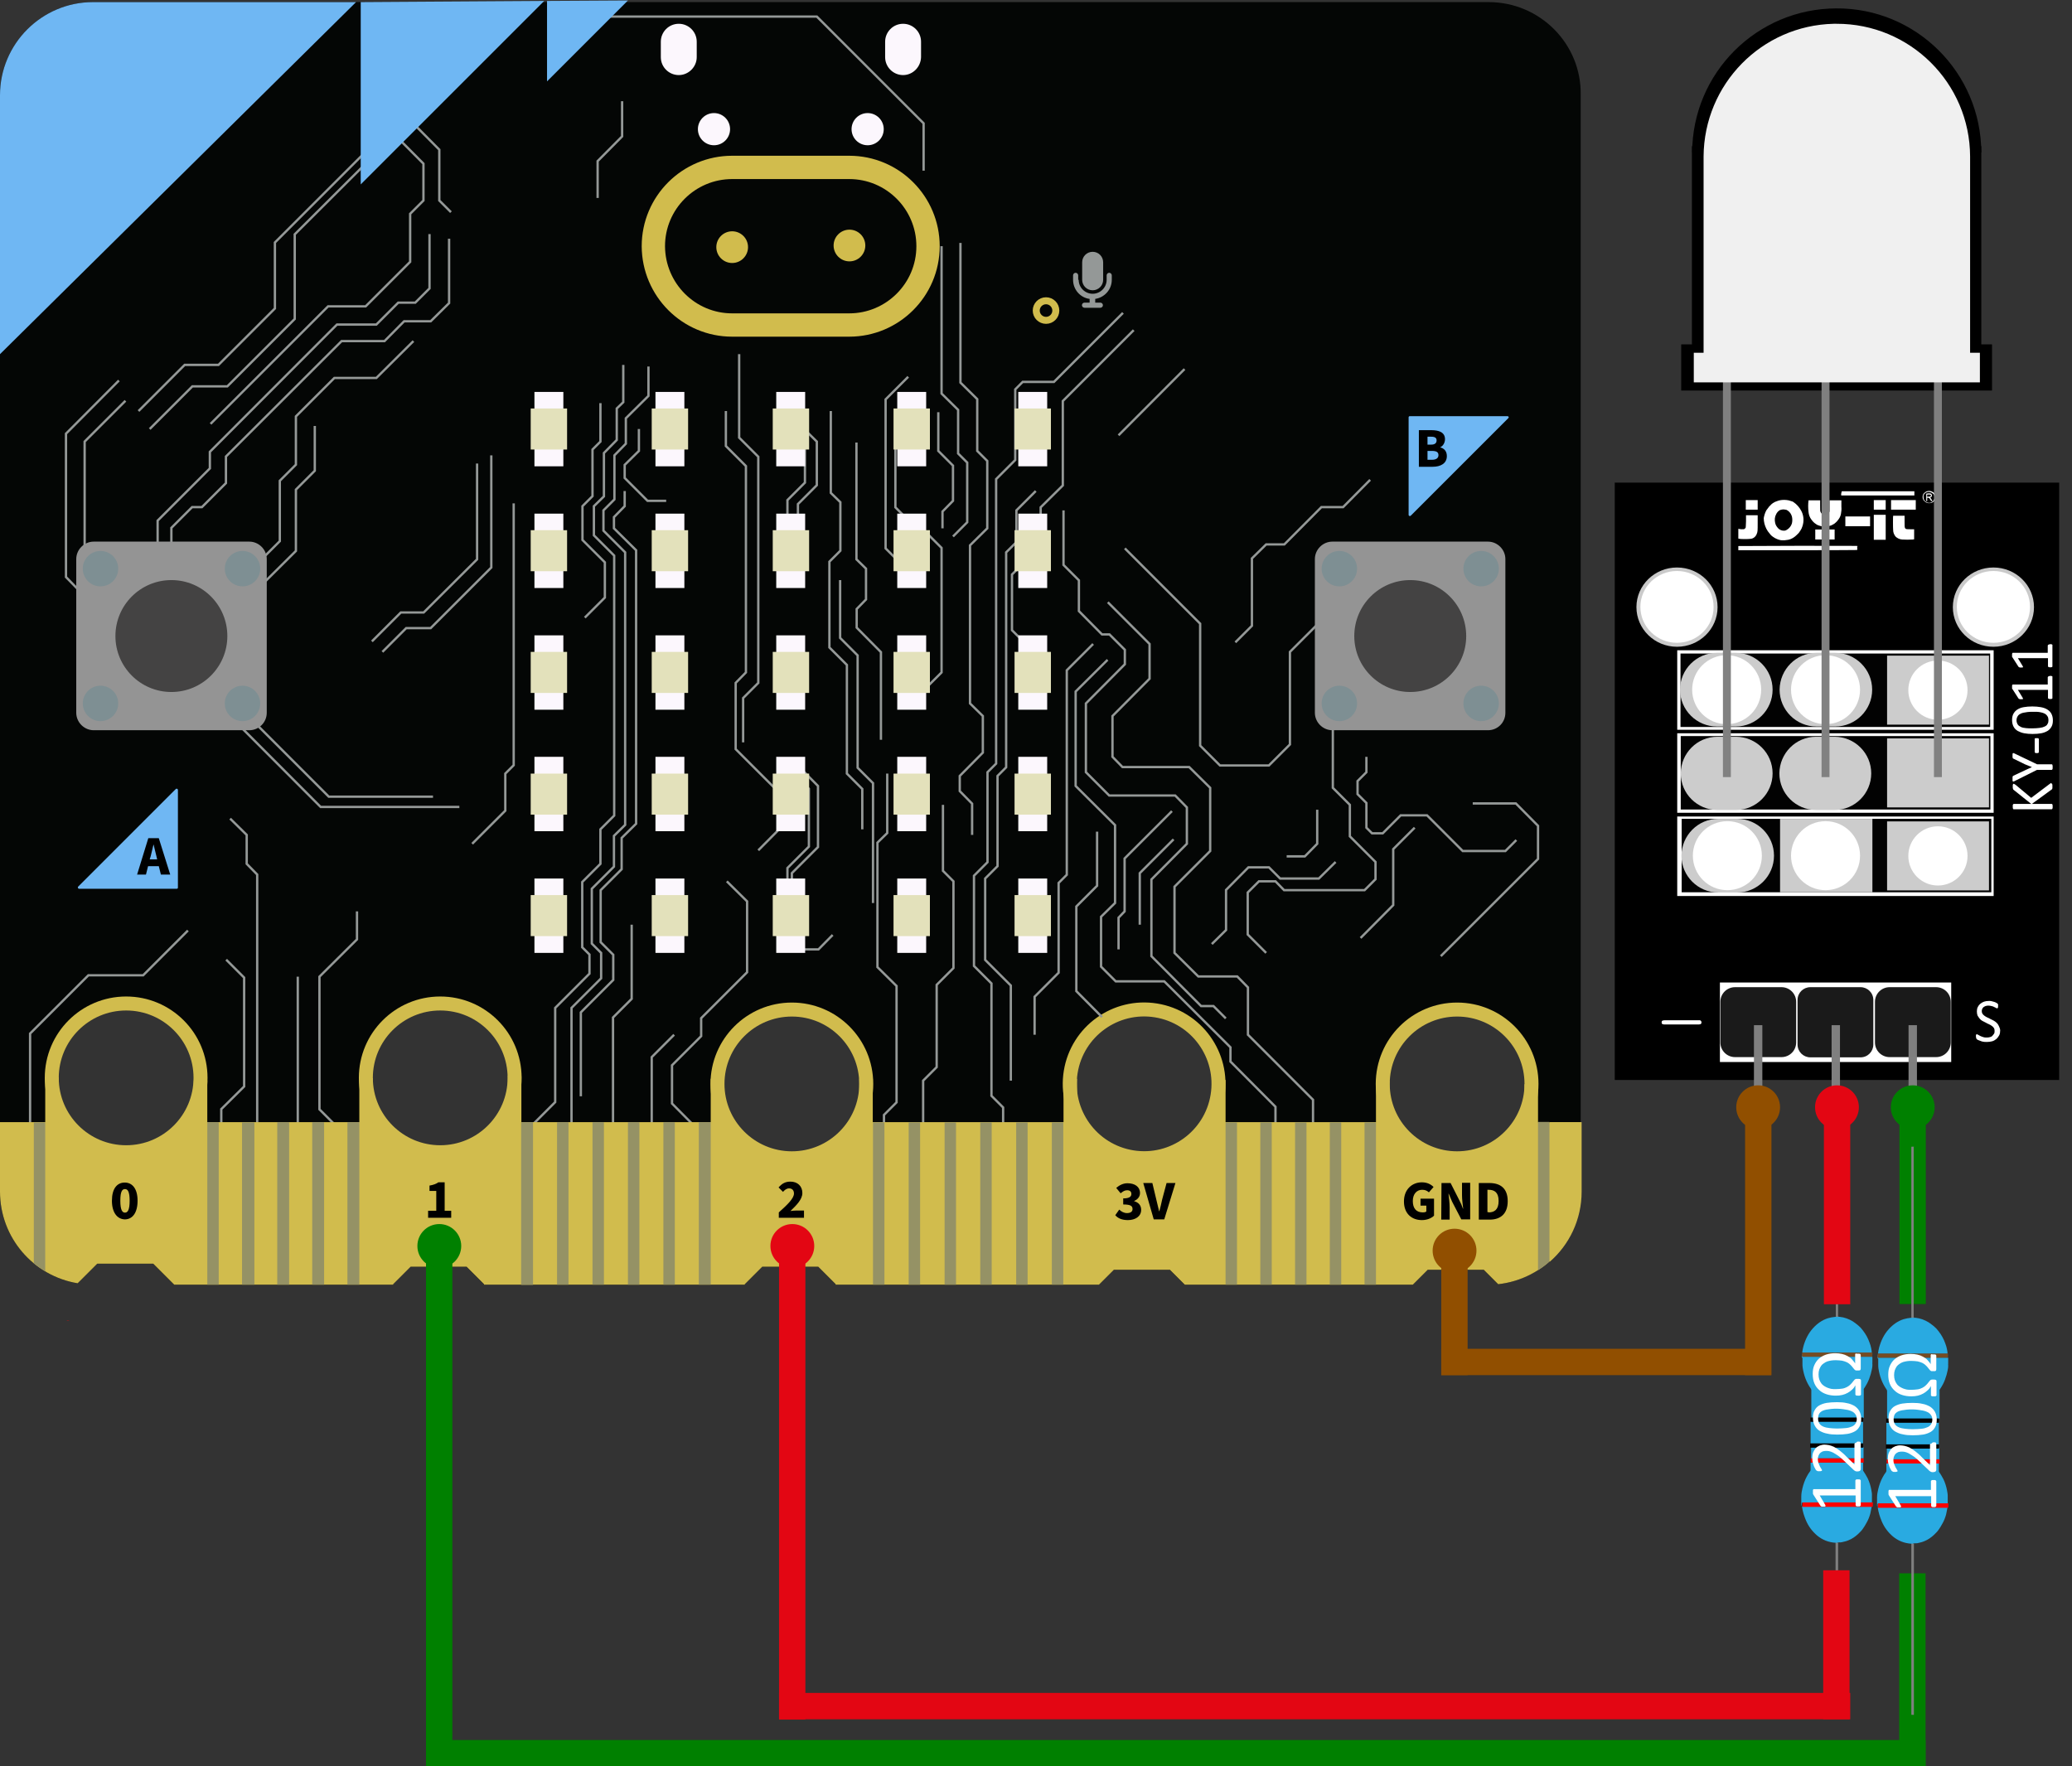 <?xml version="1.0" encoding="utf-8"?>
<!-- Generator: Adobe Illustrator 27.8.0, SVG Export Plug-In . SVG Version: 6.00 Build 0)  -->
<svg version="1.1" id="svg8" xmlns="http://www.w3.org/2000/svg" xmlns:xlink="http://www.w3.org/1999/xlink" x="0px" y="0px"
	 viewBox="0 0 888.6 757.6" style="enable-background:new 0 0 888.6 757.6;" xml:space="preserve">
<rect x="0" y="0" width="888.6" height="757.6" fill="#333333" stroke="none"/>
<style type="text/css">
	.st0{fill:#29AAE1;}
	.st1{fill:#808080;}
	.st2{fill:#754C24;}
	.st3{fill:#FE0000;}
	.st4{fill:#FDFDFD;}
	.st5{enable-background:new    ;}
	.st6{fill:#FFFFFF;}
	.st7{fill:#040605;}
	.st8{fill:none;stroke:#D1BC4D;stroke-width:6;stroke-miterlimit:10;}
	.st9{fill:#FF0000;}
	.st10{fill:#D1BC4D;}
	.st11{fill:#6FB7F3;}
	.st12{fill:none;}
	.st13{fill:none;stroke:#949897;stroke-miterlimit:10;}
	.st14{fill:#949494;}
	.st15{fill:#444343;}
	.st16{fill:#7E8F93;}
	.st17{fill:#959265;}
	.st18{fill:none;stroke:#D1BC4D;stroke-width:10;stroke-miterlimit:10;}
	.st19{fill:#FCF7FD;}
	.st20{fill:#E3E1BB;}
	.st21{fill:#949897;}
	.st22{fill:none;stroke:#D1BC4D;stroke-width:3;stroke-miterlimit:10;}
	.st23{fill:#914F00;}
	.st24{fill:#E30613;}
	.st25{fill:#008000;}
	.st26{fill:#1A1A1A;}
	.st27{opacity:0.99;enable-background:new    ;}
	.st28{fill:#CCCCCC;}
	.st29{opacity:0.99;fill:#808080;enable-background:new    ;}
	.st30{opacity:0.99;fill:#CCCCCC;enable-background:new    ;}
	.st31{opacity:0.99;fill:#FFFFFF;enable-background:new    ;}
	.st32{opacity:0.99;fill:#F2F2F2;enable-background:new    ;}
	.st33{fill:#93D4EF;}
	.st34{fill:#8FD2EE;}
</style>
<path class="st0" d="M772.7,581.9c0-0.4,0-0.8,0.1-1.2c0.1,0.1,0.1,0.2,0.1,0.3c0,0.2,0,0.5,0,0.7c0,0.1,0.1,0.2,0.2,0.2
	s0.2,0,0.3,0c9.7,0,19.4,0,29,0c0.1,0,0.2,0,0.4,0c0.1,0,0.2,0,0.2,0.1c0,0.2,0,0.3,0,0.5c0,0.5,0,1.1,0,1.6c0,0.2,0,0.3,0,0.5
	c-0.1,0.1,0,0.2,0,0.3s0,0.2,0,0.3s0,0.1,0,0.2c0,0.1,0,0.1,0,0.2c-0.1,0.1,0,0.1,0,0.2c-0.1,1.2-0.4,2.3-0.7,3.5
	c-0.4,1.4-0.9,2.8-1.6,4.1c-0.4,0.8-0.9,1.5-1.4,2.3c-0.1,0.1,0,0.2,0,0.2c0,2.4,0,4.7,0,7.1c0,1.6,0,3.1,0,4.7c0,0.1,0,0.2,0,0.3
	v0.1c-0.1,0-0.2,0-0.3,0c-7.3,0-14.6,0-21.9,0c-0.1,0-0.2,0-0.3,0c0,0-0.1,0,0-0.1c0.1-0.4,0-0.9,0-1.3c0-3.5,0-7,0-10.5
	c0-0.2-0.1-0.4-0.2-0.6c-1.9-2.7-3-5.7-3.5-9c-0.1-0.6-0.1-1.2-0.1-1.8c0-0.1,0-0.3,0-0.4c0-0.7,0-1.3,0-2
	C772.7,582.2,772.7,582,772.7,581.9z"/>
<path class="st0" d="M799,627.3c0,1.1,0,2.2,0,3.3c0,0.1,0,0.2,0.1,0.3c0.7,1,1.3,2.1,1.9,3.2c0.7,1.5,1.2,3.1,1.5,4.7
	c0.1,0.7,0.3,1.5,0.3,2.2c0,0.1,0,0.1,0,0.2c0,0.1,0,0.2,0,0.3s0,0.2,0,0.3c0,0.2,0,0.3,0,0.5c0,0.6,0,1.1,0,1.7c0,0.1,0,0.3,0,0.4
	c-0.1,0.1-0.1,0.1-0.2,0.1c-0.1,0-0.2,0-0.3,0c-9.7,0-19.4,0-29.1,0c-0.5,0-0.5,0-0.5,0.5c0,0.2,0,0.4,0,0.6c0,0.1,0,0.2-0.1,0.3
	c-0.1-0.4-0.1-0.8-0.1-1.2c0-0.1,0-0.3,0-0.4c0-0.7,0-1.3,0-2c0-0.1,0-0.3,0-0.4c0-1.2,0.2-2.4,0.5-3.6c0.4-1.7,1-3.4,1.8-4.9
	c0.4-0.8,0.9-1.6,1.5-2.4c0.1-0.2,0.2-0.3,0.2-0.5c0-1,0-1.9,0-2.9c0-0.1,0-0.2,0.1-0.3c0.1,0,0.2,0,0.3,0c7.3,0,14.5,0,21.8,0
	C798.9,627.2,798.9,627.2,799,627.3z"/>
<path class="st0" d="M787.2,661.7c-3-0.2-5.6-1.2-7.9-3.1c-2.1-1.8-3.7-3.9-4.8-6.5c-0.8-1.9-1.4-3.8-1.7-5.9c0-0.1,0.1-0.1,0.2-0.1
	c0.1,0,0.2,0,0.3,0c9.7,0,19.3,0,29,0c0.1,0,0.3,0,0.4,0c0,0,0,0,0,0.1c-0.2,1-0.4,2-0.6,3c-0.4,1.4-0.9,2.7-1.6,3.9
	c-0.5,0.9-1,1.8-1.6,2.6c-0.6,0.9-1.4,1.6-2.1,2.3c-1.2,1.1-2.5,2-4,2.6c-0.9,0.4-1.8,0.6-2.7,0.8c-0.3,0.1-0.5,0.1-0.8,0.1
	c-0.1,0-0.1,0-0.2,0s-0.2,0-0.2,0c-0.1,0-0.2,0-0.3,0s-0.2,0-0.2,0c-0.1,0.1-0.1,0.1-0.2,0.1C787.9,661.8,787.5,661.9,787.2,661.7z"
	/>
<path class="st0" d="M776.5,619.1c0.1-0.1,0-0.1,0-0.2c0-3,0-6.1,0-9.1c0.1-0.1,0.1-0.1,0.2-0.1c0.1,0,0.1,0,0.2,0
	c7.3,0,14.6,0,21.9,0h0.1h0.1c0,0.1,0,0.1,0,0.2c0,3,0,6,0,8.9c0,0.1,0,0.1,0,0.2c0,0,0,0.1-0.1,0.1c-0.1,0-0.2,0-0.3,0
	c-7.3,0-14.6,0-21.9,0C776.7,619.2,776.7,619.2,776.5,619.1z"/>
<path class="st0" d="M776.7,625.5c0-0.1,0-0.2,0-0.3c0-1.5,0-2.9,0-4.4c0.1-0.1,0.1-0.1,0.2-0.1s0.1,0,0.2,0c7.3,0,14.6,0,21.9,0
	h0.1h0.1c-0.1,0.1,0,0.2,0,0.3c0,1.5,0,2.9,0,4.4c0,0.1-0.1,0.1-0.2,0.1c-0.1,0-0.2,0-0.3,0c-7.2,0-14.4,0-21.6,0
	C776.9,625.6,776.7,625.6,776.7,625.5z"/>
<path class="st1" d="M787.2,661.7c0.4,0,0.7,0,1.1,0c0,24.4,0,48.8,0,73.2c0,0.2,0,0.3-0.2,0.2c-0.2,0-0.5,0-0.7,0
	c-0.1,0-0.2,0-0.2-0.2v-0.1C787.2,710.5,787.2,686.1,787.2,661.7z"/>
<path class="st2" d="M802.9,582c-0.1-0.1-0.2-0.1-0.3-0.1c-9.8,0-19.7,0-29.5,0H773c-0.2,0-0.2,0-0.2-0.2c0-0.3,0-0.7,0-1
	c0-0.2,0-0.3,0.1-0.5c0.1-0.1,0.1-0.1,0.2-0.1s0.1,0,0.2,0c9.7,0,19.5,0,29.2,0c0.1,0,0.2,0,0.3,0c0.1,0.1,0.1,0,0.2,0
	C803,580.8,803,581.4,802.9,582L802.9,582z"/>
<path class="st3" d="M802.9,646.3c-0.1,0-0.2,0-0.2,0c-9.8,0-19.7,0-29.5,0c-0.1,0-0.2,0-0.2,0c-0.1-0.1,0-0.3,0-0.4
	c0-0.4,0-0.8,0-1.3c0-0.1,0-0.2,0.2-0.2h0.1c9.9,0,19.7,0,29.6,0c0.1,0,0.2,0,0.3,0l0,0c0,0.5,0,1.1,0,1.6
	C803,646.3,802.9,646.3,802.9,646.3z"/>
<path class="st3" d="M776.7,625.5c7.5,0,15,0,22.5,0c0.1,0,0.1,0.1,0.1,0.2c0,0.5,0,1,0,1.5c0,0.1,0,0.1-0.1,0.1s-0.1,0-0.2,0
	c-7.4,0-14.9,0-22.3,0C776.5,626.7,776.5,626.1,776.7,625.5z"/>
<path class="st4" d="M788.5,661.7c0.1-0.1,0.2,0,0.3,0C788.7,661.7,788.7,661.7,788.5,661.7z"/>
<path class="st4" d="M789.1,661.7c0.1-0.1,0.1,0,0.2,0C789.2,661.7,789.1,661.7,789.1,661.7z"/>
<path class="st0" d="M802.7,580.1c-0.1,0.1-0.1,0-0.2,0c-9.9,0-19.7,0-29.6,0l0,0c0.1-0.9,0.3-1.8,0.5-2.6c0.8-2.9,2.1-5.6,4.1-7.8
	c1.8-2,3.9-3.5,6.4-4.3c1-0.3,2.1-0.5,3.2-0.6h0.1c0.4-0.1,0.7-0.1,1.1,0c0.1,0,0.3,0,0.4,0c0.1,0,0.2,0,0.3,0c2,0.2,3.9,0.9,5.7,2
	c1.2,0.8,2.3,1.7,3.3,2.7c1.3,1.5,2.4,3.1,3.2,4.9c0.4,0.9,0.7,1.8,1,2.7c0.2,0.8,0.4,1.6,0.5,2.4
	C802.7,579.7,802.7,579.9,802.7,580.1z"/>
<path class="st1" d="M788.4,564.8c-0.4,0-0.7,0-1.1,0c0-0.1,0-0.2,0-0.3c0-24.3,0-48.5,0-72.8c0-0.3,0-0.3,0.3-0.3
	c0.2,0,0.5,0,0.7,0c0,0.1,0,0.2,0,0.3c0,24.3,0,48.6,0,72.9C788.4,564.6,788.4,564.7,788.4,564.8L788.4,564.8z"/>
<path class="st4" d="M788.4,564.8c-0.1-0.1,0-0.2,0-0.3c0-24.3,0-48.6,0-72.8c0-0.1,0-0.2,0-0.3c0.1,0.1,0,0.1,0,0.2
	C788.4,515.9,788.4,540.3,788.4,564.8C788.4,564.7,788.4,564.8,788.4,564.8z"/>
<path class="st4" d="M789,564.8c-0.1,0-0.2,0-0.3,0C788.9,564.8,788.9,564.8,789,564.8z"/>
<path d="M799,608c0,0.6,0,1.2,0,1.8c-1.8,0-3.5,0-5.3,0c-5.7,0-11.4,0-17,0c-0.1,0-0.1,0-0.2,0c0,0-0.1,0-0.1-0.1c0-0.6,0-1.2,0-1.7
	c0.1,0,0.2,0,0.3,0c7.3,0,14.6,0,21.9,0C798.9,608,798.9,608,799,608z"/>
<path d="M799,619.1c0,0.6,0,1.2,0,1.8c-1.8,0-3.6,0-5.4,0c-5.7,0-11.3,0-17,0c-0.1,0-0.1,0-0.2,0c0,0-0.1,0-0.1-0.1
	c0-0.6,0-1.2,0-1.7c0.1,0,0.2,0,0.3,0c7.3,0,14.6,0,22,0C798.9,619.1,799,619.1,799,619.1z"/>
<g id="text926">
	<g class="st5">
		<path class="st6" d="M796.9,634.5c0.2,0,0.4,0,0.5,0s0.2,0.1,0.3,0.1c0.1,0.1,0.1,0.1,0.2,0.2c0,0.1,0.1,0.1,0.1,0.2v10.6
			c0,0.1,0,0.1-0.1,0.2s-0.1,0.1-0.2,0.2c-0.1,0.1-0.2,0.1-0.3,0.1s-0.3,0-0.5,0s-0.3,0-0.5,0s-0.2-0.1-0.3-0.1s-0.2-0.1-0.2-0.2
			c0-0.1-0.1-0.1-0.1-0.2v-4.2h-15.4l2.3,3.9c0.1,0.2,0.2,0.4,0.2,0.5s0,0.2-0.1,0.3s-0.2,0.1-0.3,0.1c-0.2,0-0.4,0-0.6,0
			c-0.2,0-0.3,0-0.5,0s-0.2,0-0.3-0.1c-0.1,0-0.2-0.1-0.2-0.1c-0.1-0.1-0.1-0.1-0.2-0.2l-3-4.7c0,0-0.1-0.1-0.1-0.2
			c0-0.1,0-0.1-0.1-0.2c0-0.1,0-0.2,0-0.3s0-0.3,0-0.5s0-0.5,0-0.6c0-0.2,0-0.3,0.1-0.4c0-0.1,0.1-0.2,0.1-0.2c0.1,0,0.1,0,0.2,0
			h17.8V635c0-0.1,0-0.2,0.1-0.2c0-0.1,0.1-0.1,0.2-0.2s0.2-0.1,0.3-0.1C796.5,634.5,796.7,634.5,796.9,634.5z"/>
		<path class="st6" d="M796.8,618.3c0.2,0,0.4,0,0.5,0s0.3,0.1,0.4,0.1s0.2,0.1,0.2,0.2s0.1,0.2,0.1,0.3v11.2c0,0.1,0,0.3-0.1,0.4
			s-0.1,0.2-0.2,0.3s-0.2,0.1-0.4,0.2c-0.2,0-0.3,0.1-0.6,0.1c-0.2,0-0.4,0-0.5,0c-0.2,0-0.3-0.1-0.4-0.1s-0.2-0.1-0.4-0.2
			s-0.2-0.2-0.4-0.3l-4.2-4c-1-0.9-1.8-1.7-2.6-2.2s-1.5-1-2.1-1.3s-1.2-0.5-1.7-0.6s-1-0.1-1.4-0.1s-0.9,0.1-1.3,0.2
			c-0.4,0.2-0.8,0.4-1.1,0.7s-0.5,0.6-0.7,1.1c-0.2,0.4-0.3,0.9-0.3,1.5c0,0.7,0.1,1.2,0.3,1.8c0.2,0.5,0.4,1,0.6,1.4
			c0.2,0.4,0.4,0.7,0.6,1c0.2,0.3,0.3,0.5,0.3,0.6s0,0.1-0.1,0.2c0,0.1-0.1,0.1-0.2,0.1c-0.1,0-0.2,0.1-0.4,0.1s-0.3,0-0.6,0
			c-0.2,0-0.3,0-0.4,0c-0.1,0-0.2,0-0.3-0.1c-0.1,0-0.2-0.1-0.2-0.1c-0.1,0-0.2-0.1-0.3-0.2s-0.3-0.3-0.4-0.6
			c-0.2-0.3-0.4-0.7-0.6-1.2c-0.2-0.5-0.3-1-0.5-1.5c-0.1-0.6-0.2-1.1-0.2-1.8c0-1,0.1-1.8,0.4-2.6c0.3-0.7,0.7-1.3,1.1-1.8
			c0.5-0.5,1-0.8,1.7-1.1c0.6-0.2,1.3-0.4,2-0.4c0.6,0,1.3,0.1,1.9,0.2c0.6,0.1,1.3,0.4,2.1,0.7c0.7,0.4,1.6,0.9,2.5,1.6
			c0.9,0.7,2,1.6,3.1,2.8l3.3,3.2v-8.8c0-0.1,0-0.2,0.1-0.2s0.1-0.1,0.2-0.2c0.1-0.1,0.2-0.1,0.4-0.1
			C796.4,618.3,796.6,618.3,796.8,618.3z"/>
		<path class="st6" d="M787.8,601.4c1.6,0,3,0.1,4.2,0.4c1.3,0.2,2.4,0.7,3.3,1.2c0.9,0.6,1.6,1.3,2.1,2.2s0.8,2,0.8,3.4
			c0,1.3-0.2,2.3-0.7,3.2s-1.1,1.6-2,2.1s-2,0.9-3.2,1.1c-1.3,0.2-2.8,0.3-4.4,0.3c-1.5,0-3-0.1-4.2-0.4c-1.3-0.2-2.4-0.7-3.3-1.2
			s-1.6-1.3-2.1-2.2s-0.8-2-0.8-3.4c0-1.3,0.2-2.4,0.7-3.2c0.5-0.9,1.1-1.6,2-2.1s2-0.9,3.2-1.1
			C784.7,601.5,786.1,601.4,787.8,601.4z M788,604.2c-1,0-1.9,0-2.7,0.1s-1.5,0.2-2.1,0.3s-1.1,0.3-1.6,0.5
			c-0.4,0.2-0.8,0.5-1.1,0.8s-0.5,0.7-0.6,1.1c-0.1,0.4-0.2,0.9-0.2,1.4c0,0.9,0.2,1.6,0.6,2.2c0.4,0.6,1,1,1.7,1.3s1.6,0.5,2.6,0.6
			s2,0.2,3.2,0.2c1.5,0,2.8-0.1,3.9-0.2s1.9-0.4,2.6-0.7c0.7-0.3,1.2-0.8,1.5-1.3s0.5-1.2,0.5-1.9c0-0.6-0.1-1.1-0.3-1.5
			s-0.5-0.8-0.8-1.1s-0.8-0.6-1.3-0.8s-1-0.4-1.6-0.5s-1.2-0.2-1.9-0.3S788.7,604.2,788,604.2z"/>
		<path class="st6" d="M796.8,580.6c0.2,0,0.4,0,0.5,0s0.3,0.1,0.4,0.1s0.2,0.1,0.2,0.2s0.1,0.1,0.1,0.2v5.9c0,0.3-0.1,0.5-0.2,0.6
			c-0.2,0.2-0.4,0.2-0.8,0.2h-0.6c-0.1,0-0.3,0-0.4,0c-0.1,0-0.2-0.1-0.3-0.1c-0.1-0.1-0.2-0.1-0.3-0.2c-0.1-0.1-0.3-0.3-0.6-0.7
			s-0.6-0.8-1.1-1.3s-1-0.9-1.6-1.2s-1.3-0.5-2.1-0.7c-0.8-0.1-1.7-0.2-2.6-0.2c-0.7,0-1.3,0-1.9,0.1c-0.6,0.1-1.2,0.2-1.8,0.4
			s-1.1,0.5-1.5,0.8c-0.5,0.3-0.9,0.7-1.2,1.1c-0.3,0.5-0.6,1-0.8,1.6s-0.3,1.3-0.3,2.1s0.1,1.5,0.3,2.1s0.5,1.2,0.8,1.6
			c0.3,0.5,0.8,0.9,1.2,1.2c0.5,0.3,1,0.6,1.5,0.8c0.6,0.2,1.1,0.4,1.7,0.5c0.6,0.1,1.2,0.1,1.8,0.1c1.1,0,2-0.1,2.8-0.2
			s1.5-0.4,2.1-0.7s1.1-0.7,1.6-1.2s0.8-0.9,1.1-1.3c0.3-0.4,0.5-0.6,0.6-0.7c0.1-0.1,0.2-0.2,0.4-0.2c0.1-0.1,0.2-0.1,0.3-0.1
			s0.2,0,0.4,0h0.6c0.4,0,0.6,0.1,0.8,0.2c0.2,0.2,0.2,0.4,0.2,0.6v5.9c0,0.1,0,0.2-0.1,0.2c0,0.1-0.1,0.1-0.2,0.2
			c-0.1,0-0.2,0.1-0.4,0.1c-0.1,0-0.3,0-0.5,0c-0.4,0-0.7,0-0.9-0.1s-0.3-0.2-0.3-0.4v-3.9c-0.4,0.7-0.8,1.3-1.4,1.8
			c-0.5,0.5-1.2,1-1.9,1.4s-1.5,0.7-2.3,0.9s-1.8,0.3-2.8,0.3c-1.4,0-2.8-0.2-4-0.6c-1.2-0.4-2.3-1-3.1-1.8
			c-0.9-0.8-1.6-1.7-2.1-2.9s-0.7-2.5-0.7-4s0.2-2.7,0.7-3.8s1.1-2,2-2.8s1.9-1.3,3-1.7c1.2-0.4,2.5-0.6,3.9-0.6
			c1.1,0,2,0.1,2.9,0.3s1.7,0.5,2.4,0.9s1.4,0.8,1.9,1.4s1,1.1,1.4,1.8v-3.9c0-0.2,0.1-0.3,0.3-0.4
			C796.1,580.6,796.4,580.6,796.8,580.6z"/>
	</g>
</g>
<g>
	<path class="st7" d="M638.4,0.9H39.9C17.9,0.9,0,18.8,0,40.8v470.3c0,19.8,14.4,36.2,33.3,39.3l0.8-0.8v-0.1l0,0l7.5-7.5l0,0h24
		l0,0l0,0l7.5,7.5l0,0l1.5,1.5h93.9v-0.2l0,0l7.5-7.5l0,0h24l0,0l0,0l7.5,7.5l-0.1,0.1v0.1h111.9v-0.2l0,0l7.5-7.5l0,0h24l0,0l0,0
		l7.5,7.5l-0.1,0.1v0.1h113l6.4-6.4l0,0h24l0,0l0,0l6.4,6.4h97.8l6.4-6.4l0,0h24l0,0l0,0l6.2,6.2c20-2.2,35.5-19.1,35.5-39.6V40.8
		C678.3,18.8,660.4,0.9,638.4,0.9z M53.7,492.2c-16.6,0-30-13.4-30-30s13.4-30,30-30s30,13.4,30,30
		C83.7,478.8,70.3,492.2,53.7,492.2z M188.4,492.2c-16.6,0-30-13.4-30-30s13.4-30,30-30s30,13.4,30,30
		C218.4,478.8,205,492.2,188.4,492.2z M339.2,494.9c-16.6,0-30-13.4-30-30s13.4-30,30-30s30,13.4,30,30
		C369.1,481.5,355.7,494.9,339.2,494.9z M490.4,494.9c-16.6,0-30-13.4-30-30s13.4-30,30-30s30,13.4,30,30S507,494.9,490.4,494.9z
		 M624.9,494.9c-16.6,0-30-13.4-30-30s13.4-30,30-30s30,13.4,30,30S641.4,494.9,624.9,494.9z"/>
	<circle class="st8" cx="54.1" cy="462.3" r="31.9"/>
	<circle class="st8" cx="188.8" cy="462.3" r="31.9"/>
	<circle class="st8" cx="339.6" cy="464.9" r="31.9"/>
	
		<ellipse transform="matrix(0.16 -0.987 0.987 0.16 -46.714 874.894)" class="st8" cx="490.8" cy="464.9" rx="31.9" ry="31.9"/>
	<circle class="st8" cx="624.9" cy="464.9" r="31.9"/>
	<rect x="28.7" y="566.4" class="st9" width="0.9" height="0.1"/>
	<rect x="19.4" y="462.1" class="st10" width="5.8" height="32.7"/>
	<rect x="83.1" y="463.4" class="st10" width="5.8" height="32.7"/>
	<rect x="154.1" y="462.4" class="st10" width="5.8" height="32.7"/>
	<rect x="217.8" y="461.4" class="st10" width="5.8" height="32.7"/>
	<rect x="304.8" y="462.7" class="st10" width="5.8" height="32.7"/>
	<rect x="368.5" y="462.7" class="st10" width="5.8" height="32.7"/>
	<rect x="456.1" y="462.7" class="st10" width="5.8" height="32.7"/>
	<rect x="519.8" y="463.2" class="st10" width="5.8" height="32.7"/>
	<rect x="590.1" y="463.5" class="st10" width="5.8" height="32.7"/>
	<rect x="653.8" y="465" class="st10" width="5.8" height="32.7"/>
	<path class="st11" d="M33.5,380.3l41.9-41.9c0.3-0.3,0.9-0.1,0.9,0.4v41.9c0,0.3-0.2,0.5-0.5,0.5H33.9
		C33.5,381.2,33.2,380.6,33.5,380.3z"/>
	<path class="st11" d="M646.9,179.3L605,221.2c-0.3,0.3-0.9,0.1-0.9-0.4V179c0-0.3,0.2-0.5,0.5-0.5h41.9
		C647,178.5,647.2,179,646.9,179.3z"/>
	<g>
		
			<ellipse transform="matrix(0.811 -0.585 0.585 0.811 -179.269 374.499)" class="st12" cx="490.4" cy="464.9" rx="30" ry="30"/>
		<circle class="st12" cx="339.2" cy="464.9" r="30"/>
		<ellipse class="st12" cx="53.7" cy="462.3" rx="30" ry="30"/>
		<circle class="st12" cx="188.4" cy="462.3" r="30"/>
		<circle class="st12" cx="624.9" cy="464.9" r="30"/>
		<path class="st11" d="M39.9,0.9C17.9,0.9,0,18.8,0,40.8v111.1l152.7-151C152.7,0.9,39.9,0.9,39.9,0.9z"/>
	</g>
	<polyline class="st13" points="266.8,43.4 266.8,58.5 256.3,69.1 256.3,84.9 	"/>
	<path class="st13" d="M37.6,256.8c-0.5-0.2-9.3-9.3-9.3-9.3V186L51,163.2"/>
	<polyline class="st13" points="36.3,240.5 36.3,189.4 53.8,171.9 	"/>
	<polyline class="st13" points="161.4,60.5 117.9,104 117.9,132.3 93.7,156.5 79.2,156.5 59.4,176.3 	"/>
	<polyline class="st13" points="64.2,184 82.5,165.7 97.5,165.7 126.4,136.8 126.4,100.5 156.8,70.2 	"/>
	<polyline class="st13" points="90.3,181.8 140.7,131.4 156.8,131.4 175.9,112.3 175.9,91.7 181.6,86 181.6,70.2 168.6,57.1 	"/>
	<polyline class="st13" points="176.1,51.8 188.4,64.2 188.4,86 193.4,91 	"/>
	<polyline class="st13" points="67.6,237.3 67.6,223.3 90,200.9 90,193.8 144.5,139.2 161.4,139.2 170.8,129.8 178.1,129.8 
		184.2,123.7 184.2,100.4 	"/>
	<polyline class="st13" points="73.5,239.9 73.5,226.4 82.4,217.5 86.6,217.5 96.9,207.2 96.9,195.8 146.5,146.3 164.9,146.3 
		173.3,137.8 184.7,137.8 192.6,130 192.6,102.4 	"/>
	<polyline class="st13" points="111.6,240.5 120,232.1 120,206.2 126.9,199.3 126.9,178.6 143.4,162.1 161.4,162.1 177.3,146.3 	"/>
	<polyline class="st13" points="111.6,251.5 126.9,236.3 126.9,210 135,201.9 135,182.7 	"/>
	<polyline class="st13" points="204.6,198.8 204.6,239.9 181.7,262.7 171.9,262.7 159.5,275.1 	"/>
	<polyline class="st13" points="164,279.6 174.2,269.4 184.7,269.4 210.7,243.4 210.7,195.3 	"/>
	<polyline class="st13" points="12.9,484.2 12.9,443.3 37.9,418.3 61.4,418.3 80.6,399.1 	"/>
	<polyline class="st13" points="94.9,487.5 94.9,475.7 104.7,466 104.7,419.3 97,411.6 	"/>
	<polyline class="st13" points="110.3,486.8 110.3,375.1 105.8,370.5 105.8,358.1 98.7,351.1 	"/>
	<line class="st13" x1="127.7" y1="492.2" x2="127.7" y2="418.9"/>
	<polyline class="st13" points="146.9,485.7 137,475.8 137,418.9 153.1,402.9 153.1,390.9 	"/>
	<polyline class="st13" points="92.2,292.9 141,341.7 185.7,341.7 	"/>
	<polyline class="st13" points="88.2,296.7 137.5,346.1 197,346.1 	"/>
	<polyline class="st13" points="202.5,361.9 216.7,347.7 216.7,331.8 220.3,328.2 220.3,215.9 	"/>
	<polyline class="st13" points="225.1,485.7 238.1,472.7 238.1,432.3 252.8,417.6 252.8,409.4 249.7,406.3 249.7,378.3 257.5,370.5 
		257.5,355.7 263.4,349.8 263.4,238.3 254.7,229.6 254.7,217.1 259,212.9 259,194.3 264.5,188.7 264.5,175.2 267.3,172.5 
		267.3,156.5 	"/>
	<polyline class="st13" points="250.8,264.9 259.4,256.3 259.4,241.2 249.8,231.6 249.8,217.1 254.1,212.8 254.1,192.8 257.5,189.4 
		257.5,172.9 	"/>
	<polyline class="st13" points="245.1,488.5 245.1,432.3 257.8,419.6 257.8,408.7 253.8,404.7 253.8,381.2 263.3,371.7 263.3,358.5 
		268.1,353.8 268.1,236.9 258.8,227.6 258.8,218.9 263.5,214.2 263.5,195.3 268.4,190.3 268.4,179.4 278.1,169.8 278.1,157.2 	"/>
	<polyline class="st13" points="262.9,490 262.9,436.4 270.9,428.4 270.9,396.6 	"/>
	<polyline class="st13" points="279.5,488.5 279.5,453.4 289.1,443.8 	"/>
	<polyline class="st13" points="299,484.2 288.2,473.3 288.2,456.9 300.7,444.4 300.7,436.7 320.4,417 320.4,386.6 311.7,378 	"/>
	<polyline class="st13" points="337.7,343.5 315.5,321.3 315.5,292.9 319.9,288.4 319.9,199.9 311.3,191.3 311.3,176.3 	"/>
	<polyline class="st13" points="317,151.9 317,187.7 325.2,195.9 325.2,292.9 318.7,299.4 318.7,318.4 	"/>
	<polyline class="st13" points="341.1,180.3 350.3,189.4 350.3,208.1 342.2,216.2 342.2,228.3 	"/>
	<polyline class="st13" points="337.7,226.6 337.7,214.5 345.2,207 345.2,189.8 	"/>
	<polyline class="st13" points="339.6,407.2 351,407.2 357.1,401 	"/>
	<polyline class="st13" points="337.7,382.1 337.7,372.3 346.9,363.1 346.9,338.3 339.9,331.2 	"/>
	<polyline class="st13" points="356.3,176.3 356.3,211.4 360.4,215.4 360.4,236.2 355.7,240.9 355.7,277.7 363.2,285.2 363.2,331.8 
		369.8,338.4 369.8,355.7 	"/>
	<polyline class="st13" points="374.4,387.3 374.4,335.9 367.8,329.3 367.8,281.1 360.3,273.6 360.3,248.8 	"/>
	<polyline class="st13" points="367.3,189.8 367.3,239.9 371.4,243.9 371.4,257.1 367.4,261.2 367.4,269.2 377.8,279.7 377.8,317.3 
			"/>
	<polyline class="st13" points="380.5,331.8 380.5,357.3 376.3,361.4 376.3,414.8 384.5,422.9 384.5,472.8 379.1,478.2 379.1,488.5 
			"/>
	<polyline class="st13" points="395.9,488.5 395.9,463.5 401.7,457.7 401.7,422.4 408.9,415.2 408.9,378 404.4,373.5 404.4,345.2 	
		"/>
	<polyline class="st13" points="430.2,486.8 430.2,475 425.2,470 425.2,421.8 417.7,414.3 417.7,375.6 423.5,369.8 423.5,331.2 
		427.2,327.5 427.2,205.5 435.4,197.3 435.4,167 438.6,163.8 452,163.8 481.6,134.2 	"/>
	<polyline class="st13" points="433.5,463.5 433.5,422.7 422.5,411.7 422.5,376.8 427.8,371.5 427.8,332.8 431.5,329.1 431.5,236.9 
		435.9,232.5 435.9,218.9 444.2,210.6 	"/>
	<polyline class="st13" points="443.7,443.8 443.7,427.5 454,417.2 454,378.7 457.5,375.2 457.5,287.5 468.8,276.2 	"/>
	<polyline class="st13" points="456.1,218.9 456.1,242.3 462.7,248.9 462.7,262.1 472.6,272.1 475.8,272.1 482.4,278.7 482.4,284.9 
		465.7,301.7 465.7,331.2 475.7,341.2 504,341.2 509,346.3 509,361.9 493.8,377.2 493.8,410.1 515.1,431.5 520.4,431.5 525.7,436.8 
			"/>
	<polyline class="st13" points="502.6,347.9 482.3,368.2 482.3,390.9 479.7,393.6 479.7,407.2 	"/>
	<polyline class="st13" points="488.8,396.6 488.8,374.5 503.3,360 	"/>
	<polyline class="st13" points="475,283 461.3,296.6 461.3,337.1 478.2,353.9 478.2,387.3 472.2,393.2 472.2,414.6 478.5,420.9 
		499.3,420.9 527.7,449.2 527.7,455.3 547,474.7 547,488.5 	"/>
	<polyline class="st13" points="475.1,258.3 493,276.2 493,291.1 477.1,307.1 477.1,324.6 481.4,329 510,329 519,337.9 519,365 
		503.7,380.3 503.7,408.7 513.9,418.8 530.6,418.8 535.2,423.5 535.2,443.8 563.1,471.7 563.1,490.7 	"/>
	<polyline class="st13" points="482.4,235.2 514.7,267.5 514.7,319.8 523.2,328.3 544.2,328.3 553.2,319.3 553.2,279.6 567.5,265.3 
			"/>
	<polyline class="st13" points="587.6,205.8 576,217.5 566.7,217.5 550.8,233.5 543,233.5 536.9,239.5 536.9,268.4 529.8,275.5 	"/>
	<polyline class="st13" points="617.9,410.1 659.6,368.4 659.6,354.2 650.1,344.6 631.6,344.6 	"/>
	<polyline class="st13" points="606.7,355 597.5,364.2 597.5,388.2 583.5,402.3 	"/>
	<line class="st13" x1="479.7" y1="186.7" x2="508" y2="158.3"/>
	<polyline class="st13" points="486.2,141.6 455.8,172 455.8,208.2 446.3,217.6 446.3,224 	"/>
	<polyline class="st13" points="249.8,7.1 350.3,7.1 396.1,52.9 396.1,73.2 	"/>
	<polyline class="st13" points="274,184 274,193.4 267.9,199.4 267.9,205 277.7,214.8 285.7,214.8 	"/>
	<polyline class="st13" points="267.9,210.6 267.9,217.1 263.3,221.8 263.3,226.6 272.8,236 272.8,353.3 266.6,359.4 266.6,372.8 
		257.6,381.8 257.6,404.1 263,409.5 263,420.3 249.1,434.2 249.1,470.2 	"/>
	<polyline class="st13" points="389.5,161.6 379.8,171.3 379.8,235.2 391.8,247.2 	"/>
	<polyline class="st13" points="391.1,224.7 384,217.6 384,185.3 390,179.3 	"/>
	<polyline class="st13" points="339.6,383.9 339.6,374.5 350.8,363.3 350.8,337.1 342.4,328.6 	"/>
	<polyline class="st13" points="393.5,224.7 403.8,235 403.8,288.4 391.2,301 	"/>
	<polyline class="st13" points="402.4,176.8 402.4,193.4 408.7,199.7 408.7,214.8 404.2,219.4 404.2,226.6 	"/>
	<polyline class="st13" points="403.8,105.6 403.8,168.8 410.9,175.8 410.9,194.5 414.8,198.4 414.8,224 408.7,230.1 	"/>
	<polyline class="st13" points="411.9,104.2 411.9,164.1 419.1,171.2 419.1,193.4 423.4,197.7 423.4,226.6 416,233.9 416,301.7 
		421.5,307.1 421.5,322.8 411.6,332.8 411.6,339.3 416.9,344.7 416.9,358.1 	"/>
	<polyline class="st13" points="444.2,236.2 434,246.4 434,270.3 443.5,279.8 	"/>
	<line class="st13" x1="325.2" y1="364.7" x2="337.5" y2="352.3"/>
	<polyline class="st13" points="470.5,356.7 470.5,379.9 461.6,388.8 461.6,425.1 472.6,436.2 	"/>
	<polyline class="st13" points="564.9,347.3 564.9,361.9 559.6,367.3 551.8,367.3 	"/>
	<polyline class="st13" points="572.8,369.7 565.6,376.8 549,376.8 544.2,372 535.4,372 525.8,381.7 525.8,398.9 519.7,404.9 	"/>
	<polyline class="st13" points="543,408.7 535.1,400.8 535.1,382.8 539.9,378 547,378 550.7,381.8 585.2,381.8 589.9,377.1 
		589.9,369.7 578.9,358.7 578.9,345.2 571.6,337.9 571.6,304.3 	"/>
	<polyline class="st13" points="586,324.6 586,331.2 582.2,335 582.2,340.6 586,344.4 586,355 588.4,357.4 593,357.4 600.7,349.7 
		612,349.7 627.3,365 645.6,365 650.3,360.3 	"/>
	<g>
		<path class="st14" d="M106.9,313.2H40.2c-4.1,0-7.5-3.4-7.5-7.5v-65.9c0-4.1,3.4-7.5,7.5-7.5h66.7c4.1,0,7.5,3.4,7.5,7.5v65.9
			C114.4,309.9,111,313.2,106.9,313.2z"/>
		<circle class="st15" cx="73.5" cy="272.8" r="24"/>
		<g>
			<circle class="st16" cx="43.1" cy="243.9" r="7.6"/>
			<circle class="st16" cx="104" cy="243.9" r="7.6"/>
			<circle class="st16" cx="104" cy="301.7" r="7.6"/>
			<circle class="st16" cx="43.1" cy="301.7" r="7.6"/>
		</g>
	</g>
	<g>
		<path class="st10" d="M649.9,481.3c-5.4,8.2-14.6,13.5-25.1,13.5s-19.7-5.4-25.1-13.5h-83.9c-5.4,8.2-14.6,13.5-25.1,13.5
			s-19.7-5.4-25.1-13.5H364.7c-5.4,8.2-14.6,13.5-25.1,13.5s-19.7-5.4-25.1-13.5H212c-5.5,6.7-13.8,10.9-23.1,10.9
			s-17.6-4.2-23.1-10.9H77.3c-5.5,6.7-13.8,10.9-23.1,10.9S36.5,488,31,481.3H0v29.8c0,19.8,14.4,36.2,33.3,39.3l0.9-0.9l0,0l0,0
			l7.5-7.5l0,0h24l0,0l0,0l3.8,3.8l0,0l5.2,5.2h93.9v-0.2l0,0l7.5-7.5l0,0h24l0,0l0,0l7.5,7.5l-0.1,0.1v0.1h111.9v-0.2l0,0l7.5-7.5
			l0,0h24l0,0l0,0l7.5,7.5l-0.1,0.1v0.1h113l6.4-6.4l0,0h24l0,0l0,0l6.4,6.4h97.8l6.4-6.4l0,0h24l0,0l0,0l6.2,6.2
			c20-2.2,35.5-19.1,35.5-39.6v-29.8L649.9,481.3L649.9,481.3z"/>
		<rect x="88.9" y="481.3" class="st17" width="4.9" height="69.7"/>
		<rect x="103.8" y="481.4" class="st17" width="5.3" height="69.6"/>
		<rect x="118.9" y="481.3" class="st17" width="5.1" height="69.7"/>
		<rect x="133.9" y="481.3" class="st17" width="5.1" height="69.7"/>
		<rect x="149" y="481.3" class="st17" width="5.1" height="69.7"/>
		<rect x="223.5" y="481.3" class="st17" width="5.1" height="69.8"/>
		<rect x="238.9" y="481.3" class="st17" width="4.9" height="69.7"/>
		<rect x="254.1" y="481.3" class="st17" width="4.9" height="69.7"/>
		<rect x="269.3" y="481.3" class="st17" width="4.9" height="69.7"/>
		<rect x="284.5" y="481.3" class="st17" width="4.9" height="69.7"/>
		<rect x="299.7" y="481.3" class="st17" width="5.1" height="69.7"/>
		<rect x="374.4" y="481.4" class="st17" width="4.9" height="69.6"/>
		<rect x="389.7" y="481.4" class="st17" width="4.9" height="69.6"/>
		<rect x="405.1" y="481.4" class="st17" width="4.9" height="69.6"/>
		<rect x="420.4" y="481.4" class="st17" width="4.9" height="69.6"/>
		<rect x="435.8" y="481.4" class="st17" width="4.9" height="69.6"/>
		<rect x="525.6" y="481.4" class="st17" width="4.9" height="69.6"/>
		<rect x="540.5" y="481.4" class="st17" width="4.9" height="69.6"/>
		<rect x="555.4" y="481.4" class="st17" width="4.9" height="69.6"/>
		<rect x="570.3" y="481.4" class="st17" width="4.9" height="69.6"/>
		<rect x="585.2" y="481.4" class="st17" width="4.9" height="69.6"/>
		<rect x="451.1" y="481.4" class="st17" width="4.9" height="69.6"/>
		<g>
			<path class="st10" d="M664.6,481.3v59.9c8.4-7.3,13.7-18.1,13.7-30.1v-29.8L664.6,481.3L664.6,481.3z"/>
			<path class="st17" d="M659.6,481.3v63.5c1.7-1.1,3.4-2.3,4.9-3.7v-59.9h-4.9V481.3z"/>
		</g>
		<path class="st17" d="M14.5,481.4v60.4c1.5,1.3,3.2,2.4,4.9,3.5v-63.9H14.5z"/>
	</g>
	<g>
		<path class="st14" d="M638.1,313.2h-66.7c-4.1,0-7.5-3.4-7.5-7.5v-65.9c0-4.1,3.4-7.5,7.5-7.5h66.7c4.1,0,7.5,3.4,7.5,7.5v65.9
			C645.6,309.9,642.3,313.2,638.1,313.2z"/>
		<circle class="st15" cx="604.8" cy="272.8" r="24"/>
		<g>
			<circle class="st16" cx="574.4" cy="243.9" r="7.6"/>
			<circle class="st16" cx="635.2" cy="243.9" r="7.6"/>
			<circle class="st16" cx="635.2" cy="301.7" r="7.6"/>
			<circle class="st16" cx="574.4" cy="301.7" r="7.6"/>
		</g>
	</g>
	<g>
		<path class="st18" d="M314,139.4h50.2c18.6,0,33.8-15.1,33.8-33.8l0,0c0-18.6-15.1-33.8-33.8-33.8H314
			c-18.6,0-33.8,15.1-33.8,33.8l0,0C280.3,124.3,295.4,139.4,314,139.4z"/>
		<g>
			<circle class="st10" cx="314" cy="106" r="6.8"/>
			<circle class="st10" cx="364.3" cy="105.3" r="6.8"/>
		</g>
	</g>
	<polygon class="st11" points="154.7,0.9 154.7,79.1 233.4,0.4 	"/>
	<polygon class="st11" points="234.6,0.4 234.6,34.9 269.3,0.2 	"/>
	<g>
		<g>
			<rect x="229.2" y="168.1" class="st19" width="12.4" height="31.9"/>
			<rect x="227.6" y="175.2" class="st20" width="15.6" height="17.6"/>
		</g>
		<g>
			<rect x="281.1" y="168.1" class="st19" width="12.4" height="31.9"/>
			<rect x="279.5" y="175.2" class="st20" width="15.6" height="17.6"/>
		</g>
		<g>
			<rect x="332.9" y="168.1" class="st19" width="12.4" height="31.9"/>
			<rect x="331.4" y="175.2" class="st20" width="15.6" height="17.6"/>
		</g>
		<g>
			<rect x="384.8" y="168.1" class="st19" width="12.4" height="31.9"/>
			<rect x="383.2" y="175.2" class="st20" width="15.6" height="17.6"/>
		</g>
		<g>
			<rect x="229.2" y="220.3" class="st19" width="12.4" height="31.9"/>
			<rect x="227.6" y="227.4" class="st20" width="15.6" height="17.6"/>
		</g>
		<g>
			<rect x="281.1" y="220.3" class="st19" width="12.4" height="31.9"/>
			<rect x="279.5" y="227.4" class="st20" width="15.6" height="17.6"/>
		</g>
		<g>
			<rect x="332.9" y="220.3" class="st19" width="12.4" height="31.9"/>
			<rect x="331.4" y="227.4" class="st20" width="15.6" height="17.6"/>
		</g>
		<g>
			<rect x="384.8" y="220.3" class="st19" width="12.4" height="31.9"/>
			<rect x="383.2" y="227.4" class="st20" width="15.6" height="17.6"/>
		</g>
		<g>
			<rect x="229.2" y="272.5" class="st19" width="12.4" height="31.9"/>
			<rect x="227.6" y="279.6" class="st20" width="15.6" height="17.6"/>
		</g>
		<g>
			<rect x="281.1" y="272.5" class="st19" width="12.4" height="31.9"/>
			<rect x="279.5" y="279.6" class="st20" width="15.6" height="17.6"/>
		</g>
		<g>
			<rect x="332.9" y="272.5" class="st19" width="12.4" height="31.9"/>
			<rect x="331.4" y="279.6" class="st20" width="15.6" height="17.6"/>
		</g>
		<g>
			<rect x="384.8" y="272.5" class="st19" width="12.4" height="31.9"/>
			<rect x="383.2" y="279.6" class="st20" width="15.6" height="17.6"/>
		</g>
		<g>
			<rect x="229.2" y="324.6" class="st19" width="12.4" height="31.9"/>
			<rect x="227.6" y="331.8" class="st20" width="15.6" height="17.6"/>
		</g>
		<g>
			<rect x="281.1" y="324.6" class="st19" width="12.4" height="31.9"/>
			<rect x="279.5" y="331.8" class="st20" width="15.6" height="17.6"/>
		</g>
		<g>
			<rect x="332.9" y="324.6" class="st19" width="12.4" height="31.9"/>
			<rect x="331.4" y="331.8" class="st20" width="15.6" height="17.6"/>
		</g>
		<g>
			<rect x="384.8" y="324.6" class="st19" width="12.4" height="31.9"/>
			<rect x="383.2" y="331.8" class="st20" width="15.6" height="17.6"/>
		</g>
		<g>
			<rect x="229.2" y="376.8" class="st19" width="12.4" height="31.9"/>
			<rect x="227.6" y="383.9" class="st20" width="15.6" height="17.6"/>
		</g>
		<g>
			<rect x="281.1" y="376.8" class="st19" width="12.4" height="31.9"/>
			<rect x="279.5" y="383.9" class="st20" width="15.6" height="17.6"/>
		</g>
		<g>
			<rect x="332.9" y="376.8" class="st19" width="12.4" height="31.9"/>
			<rect x="331.4" y="383.9" class="st20" width="15.6" height="17.6"/>
		</g>
		<g>
			<rect x="384.8" y="376.8" class="st19" width="12.4" height="31.9"/>
			<rect x="383.2" y="383.9" class="st20" width="15.6" height="17.6"/>
		</g>
		<g>
			<rect x="436.7" y="168.1" class="st19" width="12.4" height="31.9"/>
			<rect x="435.1" y="175.2" class="st20" width="15.6" height="17.6"/>
		</g>
		<g>
			<rect x="436.7" y="220.3" class="st19" width="12.4" height="31.9"/>
			<rect x="435.1" y="227.4" class="st20" width="15.6" height="17.6"/>
		</g>
		<g>
			<rect x="436.7" y="272.5" class="st19" width="12.4" height="31.9"/>
			<rect x="435.1" y="279.6" class="st20" width="15.6" height="17.6"/>
		</g>
		<g>
			<rect x="436.7" y="324.6" class="st19" width="12.4" height="31.9"/>
			<rect x="435.1" y="331.8" class="st20" width="15.6" height="17.6"/>
		</g>
		<g>
			<rect x="436.7" y="376.8" class="st19" width="12.4" height="31.9"/>
			<rect x="435.1" y="383.9" class="st20" width="15.6" height="17.6"/>
		</g>
	</g>
	<g>
		<path class="st19" d="M291.1,32.2L291.1,32.2c-4.2,0-7.7-3.4-7.7-7.7v-6.6c0-4.2,3.4-7.7,7.7-7.7l0,0c4.2,0,7.7,3.4,7.7,7.7v6.6
			C298.8,28.7,295.3,32.2,291.1,32.2z"/>
		<path class="st19" d="M387.3,32.2L387.3,32.2c-4.2,0-7.7-3.4-7.7-7.7v-6.6c0-4.2,3.4-7.7,7.7-7.7l0,0c4.2,0,7.7,3.4,7.7,7.7v6.6
			C394.9,28.7,391.5,32.2,387.3,32.2z"/>
	</g>
	<g>
		<circle class="st19" cx="306.2" cy="55.4" r="6.9"/>
		<circle class="st19" cx="372.1" cy="55.4" r="6.9"/>
	</g>
	<g>
		<path class="st21" d="M462.6,120c0,3.3,2.7,6,6,6s6-2.7,6-6v-1.9c0-0.6,0.5-1.1,1.1-1.1s1.1,0.5,1.1,1.1v1.9
			c0,4.2-3.1,7.6-7.1,8.2v1.6h2.2c0.6,0,1.1,0.5,1.1,1.1s-0.5,1.1-1.1,1.1h-3.4h-3.4c-0.6,0-1.1-0.5-1.1-1.1s0.5-1.1,1.1-1.1h2.2
			v-1.6c-4-0.5-7.1-4-7.1-8.2v-1.9c0-0.6,0.5-1.1,1.1-1.1s1.1,0.5,1.1,1.1v1.9H462.6z M473.1,112.5v7.5c0,2.5-2,4.5-4.5,4.5
			s-4.5-2-4.5-4.5v-7.5c0-2.5,2-4.5,4.5-4.5S473.1,110,473.1,112.5z"/>
	</g>
	<circle class="st22" cx="448.6" cy="133.2" r="4.2"/>
	<g>
		<path d="M48,515c0-5.2,2.2-7.8,5.5-7.8s5.5,2.7,5.5,7.8c0,5.2-2.2,8-5.5,8C50.3,522.9,48,520.1,48,515z M55.6,515c0-4.1-0.9-5-2-5
			s-2,0.8-2,5c0,4.1,0.9,5.1,2,5.1C54.7,520.1,55.6,519.1,55.6,515z"/>
	</g>
	<g>
		<path d="M63.6,359.5h4.5l4.9,15.6h-4l-0.9-3.6h-4.6l-0.9,3.6h-3.8L63.6,359.5z M64.2,368.6h3.2l-0.3-1.3c-0.4-1.5-0.8-3.4-1.2-5
			h-0.1c-0.4,1.6-0.8,3.5-1.2,5L64.2,368.6z"/>
	</g>
	<g>
		<path d="M608.5,184.5h5.4c3.2,0,5.8,0.9,5.8,3.9c0,1.4-0.8,2.9-2,3.4v0.1c1.6,0.4,2.8,1.6,2.8,3.7c0,3.2-2.7,4.6-6.1,4.6h-5.9
			V184.5z M613.8,190.7c1.6,0,2.3-0.7,2.3-1.8s-0.7-1.6-2.3-1.6h-1.6v3.4L613.8,190.7L613.8,190.7z M614.1,197.2
			c1.8,0,2.8-0.7,2.8-2s-0.9-1.8-2.8-1.8h-1.9v3.8H614.1z"/>
	</g>
	<g>
		<path d="M183.8,519.3h3.3v-8.5h-2.9v-2.3c1.7-0.3,2.8-0.7,3.8-1.4h2.7v12.2h2.8v3h-9.9v-3H183.8z"/>
	</g>
	<g>
		<path d="M334,520c3.7-3.3,6.5-6,6.5-8.1c0-1.4-0.8-2.2-2.1-2.2c-1.1,0-1.9,0.7-2.6,1.5l-1.9-1.9c1.5-1.7,2.9-2.5,5.1-2.5
			c3,0,5.1,1.9,5.1,4.9c0,2.7-2.5,5.2-5.1,7.7c0.8-0.1,1.8-0.2,2.5-0.2h3.3v3.1H334V520z"/>
	</g>
	<g>
		<path d="M478.3,521.2l1.7-2.4c0.9,0.9,2.1,1.5,3.3,1.5c1.5,0,2.4-0.6,2.4-1.7c0-1.3-0.7-2-4-2V514c2.7,0,3.5-0.8,3.5-1.9
			c0-1-0.6-1.6-1.8-1.6c-1.1,0-1.8,0.5-2.8,1.3l-1.9-2.3c1.4-1.2,3-2,4.8-2c3.2,0,5.4,1.5,5.4,4.2c0,1.5-0.9,2.7-2.5,3.4v0.1
			c1.8,0.5,3,1.7,3,3.7c0,2.9-2.6,4.4-5.7,4.4C481.1,523.3,479.4,522.5,478.3,521.2z"/>
		<path d="M490.3,507.4h3.9l1.7,7.1c0.4,1.7,0.8,3.3,1.2,5h0.1c0.5-1.7,0.8-3.3,1.2-5l1.9-7.1h3.8l-4.8,15.6h-4.5L490.3,507.4z"/>
	</g>
	<g>
		<path d="M602.1,515.3c0-5.2,3.5-8.2,7.7-8.2c2.3,0,3.9,0.9,5,2l-2,2.3c-0.8-0.7-1.6-1.1-2.9-1.1c-2.3,0-4,1.8-4,4.8
			c0,3.1,1.4,4.9,4.3,4.9c0.6,0,1.2-0.1,1.5-0.4v-2.5h-2.5v-3h5.8v7.3c-1.1,1.1-3,1.9-5.2,1.9C605.5,523.3,602.1,520.6,602.1,515.3z
			"/>
		<path d="M618.2,507.4h3.9l3.8,7.5c0.6,1.1,1.1,2.3,1.5,3.5h0.1c-0.2-1.7-0.5-3.9-0.5-5.8v-5.3h3.5V523h-3.8l-3.9-7.5
			c-0.5-1.1-1-2.3-1.5-3.5h-0.1c0.2,1.7,0.5,3.9,0.5,5.8v5.3h-3.6L618.2,507.4L618.2,507.4z"/>
		<path d="M634.2,507.4h4.5c4.8,0,7.9,2.3,7.9,7.8c0,5.4-3.1,7.9-7.7,7.9h-4.7V507.4z M638.4,520c2.5,0,4.3-1.2,4.3-4.9
			s-1.8-4.8-4.3-4.8h-0.5v9.6h0.5V520z"/>
	</g>
</g>
<rect id="rect838" x="618.1" y="578.5" class="st23" width="141.5" height="11.3"/>
<rect id="rect436" x="334.1" y="726.1" class="st24" width="459.4" height="11.3"/>
<rect id="rect438" x="182.7" y="746.3" class="st25" width="643.1" height="11.3"/>
<rect id="rect827" x="781.9" y="673.5" class="st24" width="11.3" height="63.9"/>
<rect id="rect829" x="814.5" y="674.8" class="st25" width="11.3" height="82.8"/>
<g id="layer1-0">
	<rect id="rect815" x="692.5" y="207" width="190.6" height="256.2"/>
	<rect id="rect821" x="737.6" y="421.4" class="st6" width="99.2" height="34.1"/>
	<path id="rect825" class="st26" d="M744.1,423.4H764c3.5,0,6.3,2.8,6.3,6.3v17.4c0,3.5-2.8,6.3-6.3,6.3h-19.9
		c-3.5,0-6.3-2.8-6.3-6.3v-17.4C737.8,426.2,740.6,423.4,744.1,423.4z"/>
	<rect id="rect831-9" x="719.3" y="350.2" class="st6" width="135.7" height="34.1"/>
	<rect id="rect833-1" x="719.3" y="314.5" class="st6" width="135.7" height="34.1"/>
	<rect id="rect837-8" x="719.3" y="278.9" class="st6" width="135.7" height="34.1"/>
	<path id="rect872" class="st26" d="M810.4,423.4h19.9c3.5,0,6.3,2.8,6.3,6.3v17.4c0,3.5-2.8,6.3-6.3,6.3h-19.9
		c-3.5,0-6.3-2.8-6.3-6.3v-17.4C804.1,426.2,806.9,423.4,810.4,423.4z"/>
	<path id="rect874" class="st26" d="M776.4,423.4h21.5c3,0,5.5,2.4,5.5,5.5V448c0,3-2.4,5.5-5.5,5.5h-21.5c-3,0-5.5-2.4-5.5-5.5
		v-19.1C770.9,425.8,773.4,423.4,776.4,423.4z"/>
	<rect id="rect892-2" x="721.2" y="351.2" class="st27" width="132.8" height="31.5"/>
	<path id="rect836-0" class="st28" d="M736.9,351.2h8.1c8.7,0,15.8,7.1,15.8,15.8l0,0c0,8.7-7.1,15.8-15.8,15.8h-8.1
		c-8.7,0-15.8-7.1-15.8-15.8l0,0C721.2,358.3,728.2,351.2,736.9,351.2z"/>
	<rect id="rect850-4" x="763.4" y="351.2" class="st28" width="39.6" height="31.5"/>
	<rect id="rect892-7-7" x="720.8" y="315.7" class="st27" width="132.8" height="31.5"/>
	<rect id="rect892-72-8" x="720.7" y="280.3" class="st27" width="132.8" height="31.5"/>
	<path id="rect836-7-2" class="st28" d="M736.5,316h8c8.6,0,15.7,7,15.7,15.7l0,0l0,0c0,8.6-7,15.7-15.7,15.7l0,0h-8
		c-8.6,0-15.7-7-15.7-15.7l0,0C720.9,323,727.9,316,736.5,316z"/>
	<path id="rect836-6-5" class="st28" d="M778.8,316h8c8.6,0,15.7,7,15.7,15.7l0,0l0,0c0,8.6-7,15.7-15.7,15.7l0,0h-8
		c-8.6,0-15.7-7-15.7-15.7l0,0l0,0C763.2,323,770.2,316,778.8,316L778.8,316z"/>
	<path id="rect939-8" class="st28" d="M779,280h8.1c8.7,0,15.8,7.1,15.8,15.8l0,0c0,8.7-7.1,15.8-15.8,15.8H779
		c-8.7,0-15.8-7.1-15.8-15.8l0,0C763.3,287.1,770.3,280,779,280z"/>
	<path id="rect941-0" class="st28" d="M736.3,280h8.1c8.7,0,15.8,7.1,15.8,15.8l0,0c0,8.7-7.1,15.8-15.8,15.8h-8.1
		c-8.7,0-15.8-7.1-15.8-15.8l0,0C720.5,287.1,727.6,280,736.3,280z"/>
	<rect id="rect943-7" x="809.3" y="316.7" class="st28" width="43.7" height="29.6"/>
	<rect id="rect945-3" x="809.3" y="281.2" class="st28" width="43.7" height="29.6"/>
	<rect id="rect947" x="752.2" y="439.7" class="st29" width="3.6" height="62.6"/>
	<rect id="rect949" x="785.5" y="439.7" class="st29" width="3.6" height="62.6"/>
	<rect id="rect951" x="818.5" y="439.7" class="st29" width="3.6" height="62.6"/>
	<ellipse id="path1456-7" class="st30" cx="719.2" cy="260.4" rx="17.4" ry="17"/>
	<ellipse id="ellipse1458-1" class="st30" cx="854.9" cy="260.4" rx="17.4" ry="17"/>
	<ellipse id="path1460-6" class="st31" cx="719.2" cy="260.3" rx="15.7" ry="15.4"/>
	<ellipse id="ellipse1464-6" class="st31" cx="854.9" cy="260.3" rx="15.7" ry="15.4"/>
	<circle id="circle1504-6" class="st31" cx="740.8" cy="367" r="14.8"/>
	<circle id="circle1510-4" class="st31" cx="782.9" cy="367" r="14.8"/>
	<circle id="circle77-6" class="st31" cx="740.5" cy="295.8" r="14.8"/>
	<circle id="circle79-6" class="st31" cx="782.9" cy="295.8" r="14.8"/>
	<circle id="circle81-5" class="st31" cx="831.1" cy="296" r="12.7"/>
	<path id="path31-1" class="st6" d="M746.7,227c1.2,0,1.3,0,1.5-0.2c0.1-0.1,0.3-0.2,0.4-0.4c0.1-0.2,0.1-0.4,0.2-2.8V221h2.5h2.5
		v3.2c0,3.5,0,3.8-0.4,4.8c-0.4,1.1-1.4,2-2.6,2.1c-0.8,0.1-1.5,0.1-2.3,0.1c-1,0-2.1,0-2.4-0.1l-0.6-0.1v-2.1v-2.1L746.7,227
		L746.7,227z M770.7,234.1c21.5,0,26.8,0,25.9,0.1h-0.1l0.1,0.1c0.1,0,0.1,0.1-0.1,0.1c-0.2,0-0.1,0,0.2,0.1h0.4h-0.4
		c-0.2,0-0.4,0-0.3,0.1c0.1,0,0.1,0.1,0.1,0.6c0,0.6,0,0.6,0.2,0.6c0.1,0,0.1,0-0.1,0c-0.2,0-0.3,0-0.3,0.1c0,0-8.5,0.1-25.4,0.1
		h-25.4v-1.8L770.7,234.1z M751.3,214.5h2.5v4.1h-5.1v-4.1H751.3z M756.4,222.2c0.2-1.1,0.5-2.1,1-3.1c0.1-0.2,0.2-0.4,0.4-0.6
		c0.1-0.1,0.2-0.3,0.3-0.4c0.3-0.4,0.6-0.9,1-1.2l0.1-0.1c0.3-0.4,0.7-0.7,1.1-1c0.6-0.4,1.2-0.7,1.9-0.9c1-0.4,2-0.5,3.1-0.5
		c0.6,0,1.2,0.1,1.8,0.2c0.4,0.1,0.8,0.3,1,0.3c0.1,0.1,0.3,0.1,0.4,0.1c0.2,0.1,0.4,0.2,0.6,0.3c1.5,1,2.7,2.4,3.5,4
		c1,2,1.1,4.3,0.4,6.4c-0.2,0.7-0.5,1.3-0.9,1.9c-0.4,0.7-0.9,1.3-1.5,1.8c-1,1-2.2,1.8-3.6,2.1c-1,0.2-2.1,0.3-3.2,0.2
		c-1.2-0.2-2.4-0.7-3.5-1.5c-0.4-0.3-0.8-0.6-1.1-1c-0.1-0.1-0.2-0.3-0.3-0.4c-1.1-1.2-1.8-2.7-2.2-4.2
		C756.5,223.8,756.4,223,756.4,222.2z M761.3,224.3c0.2,1,0.8,1.8,1.5,2.5c0.8,0.7,2,1,3,0.7c1.3-0.6,2.3-1.7,2.7-3.1
		c0.2-0.9,0.2-1.9,0-2.8c-0.3-1.1-0.9-2-1.8-2.6c-0.3-0.2-0.6-0.4-1-0.4c-0.8-0.2-1.6-0.1-2.4,0.2c-0.7,0.4-1.3,1.1-1.6,1.8
		C761.1,221.7,761,223,761.3,224.3L761.3,224.3z M775.6,214.6c0,0,1.2,0,2.5,0h2.5v2.3c0,2.1,0,2.3,0.2,2.7c0.4,1,1.5,1.5,2.5,1.2
		c0.5-0.2,0.9-0.5,1.1-1l0.2-0.4V217v-2.4h5.1v2.7c0.1,1.1,0,2.1-0.2,3.2c-0.2,1-0.7,1.9-1.3,2.6c-0.1,0.1-0.2,0.2-0.3,0.4
		c-0.4,0.4-0.8,0.8-1.2,1.1c-0.5,0.3-1,0.6-1.5,0.8c-0.1,0-0.5,0.1-0.8,0.2c-0.6,0.2-1.2,0.2-1.8,0.2c-0.6,0.1-1.3,0-1.9-0.2
		c-0.7-0.2-1.4-0.4-2-0.9c-0.8-0.5-1.4-1.2-1.9-1.9c-0.7-0.9-1.1-2.1-1.2-3.2C775.4,217.9,775.4,216.2,775.6,214.6L775.6,214.6z
		 M782.6,227.1h4.2v4.3h-8.3v-4.3H782.6z M789.7,211.3c0,0,0.1-0.1,0.1-0.3c0-0.3,0-0.3,0.3-0.3c0.2,0,7.2,0,15.6,0H821v0.9v0.9
		h-15.6c-8.6,0-15.6,0-15.7,0c-0.1,0-0.1-0.2-0.1-0.6C789.7,211.5,789.7,211.3,789.7,211.3L789.7,211.3z M796.7,221.5h5.3v4.2h-10.6
		v-4.2H796.7z M806.2,214.5h2.5v4.1h-5.1v-4.1H806.2z M806.2,220.8h2.5v10.7h-5.1v-10.7H806.2z M816.3,214.5h5.3v4.1H811v-4.1H816.3
		z M811.9,221.2c0,0,1.2,0,2.5,0h2.4v2.5c0,3.4-0.1,3.3,2.5,3.3h1.6v4.3l-0.6,0.1c-1.5,0.1-3.1,0.1-4.6,0c-1.1-0.1-2.1-0.6-2.8-1.3
		c-0.6-0.8-1-1.7-1-2.7C811.8,226.5,811.8,221.2,811.9,221.2L811.9,221.2z M824.6,212.5c0.1-0.4,0.3-0.8,0.7-1.1
		c1-1,2.5-1.1,3.7-0.3c0.4,0.2,0.7,0.6,0.9,1c0.2,0.3,0.2,0.7,0.2,1.1c0,0.4,0,0.8-0.2,1.1c-0.5,0.9-1.3,1.5-2.3,1.5
		c-0.9,0.1-1.7-0.2-2.3-0.9C824.6,214.4,824.4,213.4,824.6,212.5L824.6,212.5z M825.1,214.3c0.4,0.6,1,1.1,1.7,1.3
		c0.8,0.2,1.6,0,2.1-0.6c0.2-0.2,0.4-0.4,0.5-0.7c0.2-0.3,0.3-0.7,0.2-1c0-0.4,0-0.7-0.2-1c-0.1-0.3-0.4-0.6-0.7-0.8
		c-0.2-0.2-0.5-0.3-0.8-0.4c-1.2-0.4-2.5,0.2-3,1.4C824.9,213,824.9,213.7,825.1,214.3L825.1,214.3z M827,211.6c0.4,0,0.7,0,1.1,0.1
		c0.4,0.3,0.6,0.9,0.3,1.3c-0.1,0.1-0.2,0.2-0.4,0.3l-0.2,0.1l0.2,0.3c0.2,0.2,0.3,0.4,0.4,0.6c0.1,0.1,0.2,0.3,0.3,0.4
		c0.1,0.1,0,0.2-0.2,0.2h-0.3l-0.4-0.6c-0.4-0.7-0.5-0.8-1-0.8h-0.3v1.4h-0.2h-0.2v-1.6v-1.6L827,211.6z M827.1,213
		c0.5,0,0.6,0,0.8-0.1c0.4-0.3,0.2-0.8-0.4-0.8c-0.3,0-0.7,0-1,0c0,0.2,0,0.3,0,0.5v0.5L827.1,213z"/>
	<rect id="rect92-1" x="809.3" y="352.3" class="st28" width="43.7" height="29.6"/>
	<circle id="circle1514-9" class="st31" cx="831.1" cy="367.1" r="12.7"/>
	<g id="text88">
		<g class="st5">
			<path class="st6" d="M879.8,336.1c0.1,0,0.1,0,0.2,0c0.1,0,0.1,0.1,0.1,0.2s0.1,0.2,0.1,0.4s0,0.3,0,0.6c0,0.3,0,0.6,0,0.7
				s-0.1,0.3-0.1,0.4c-0.1,0.1-0.1,0.2-0.2,0.2l-8.5,6.2h8.5c0.1,0,0.1,0,0.2,0.1s0.1,0.1,0.1,0.2s0.1,0.2,0.1,0.3
				c0,0.1,0,0.3,0,0.5s0,0.4,0,0.5s0,0.3-0.1,0.4c0,0.1-0.1,0.1-0.1,0.2c-0.1,0-0.1,0.1-0.2,0.1h-16.3c-0.1,0-0.1,0-0.2-0.1
				c-0.1,0-0.1-0.1-0.1-0.2s-0.1-0.2-0.1-0.4c0-0.1,0-0.3,0-0.5s0-0.4,0-0.5s0-0.3,0.1-0.3c0-0.1,0.1-0.1,0.1-0.2
				c0.1,0,0.1-0.1,0.2-0.1h7.5l-7.5-6c-0.1-0.1-0.1-0.1-0.2-0.2c-0.1-0.1-0.1-0.2-0.1-0.3c0-0.1-0.1-0.2-0.1-0.4c0-0.1,0-0.3,0-0.6
				c0-0.2,0-0.4,0-0.6c0-0.1,0.1-0.3,0.1-0.3s0.1-0.1,0.1-0.2c0.1,0,0.1,0,0.2,0c0.1,0,0.2,0,0.3,0.1s0.3,0.2,0.5,0.3l6.7,5.6
				l8.1-6.1c0.2-0.1,0.4-0.2,0.5-0.3S879.7,336.1,879.8,336.1z"/>
		</g>
		<g class="st5">
			<path class="st6" d="M873.6,327.8h6.3c0.1,0,0.1,0,0.2,0.1s0.1,0.1,0.1,0.2s0.1,0.2,0.1,0.4c0,0.1,0,0.3,0,0.5s0,0.4,0,0.5
				s0,0.3-0.1,0.4c0,0.1-0.1,0.2-0.1,0.2c-0.1,0-0.1,0.1-0.2,0.1h-6.3L864,335c-0.2,0.1-0.4,0.2-0.5,0.2s-0.2,0-0.3-0.1
				s-0.1-0.2-0.1-0.4s0-0.4,0-0.7c0-0.3,0-0.5,0-0.6c0-0.2,0-0.3,0.1-0.4c0-0.1,0.1-0.2,0.1-0.2c0.1,0,0.1-0.1,0.2-0.1l4.9-2.3
				c0.5-0.2,0.9-0.4,1.5-0.7c0.5-0.2,1-0.4,1.5-0.7l0,0c-0.5-0.2-1-0.4-1.5-0.6s-1-0.4-1.5-0.6l-4.9-2.4c-0.1,0-0.2-0.1-0.2-0.1
				c-0.1,0-0.1-0.1-0.1-0.2s-0.1-0.2-0.1-0.3c0-0.1,0-0.3,0-0.6c0-0.3,0-0.6,0-0.7c0-0.2,0.1-0.3,0.1-0.4s0.1-0.1,0.3-0.1
				c0.1,0,0.3,0.1,0.5,0.2L873.6,327.8z"/>
		</g>
		<g class="st5">
			<path class="st6" d="M873.5,316.6c0.3,0,0.6,0,0.7,0.1c0.1,0.1,0.2,0.2,0.2,0.3v5.5c0,0.2-0.1,0.3-0.2,0.4
				c-0.1,0.1-0.4,0.1-0.7,0.1s-0.6,0-0.7-0.1c-0.1-0.1-0.2-0.2-0.2-0.4V317c0-0.1,0-0.1,0-0.2s0.1-0.1,0.2-0.1
				c0.1,0,0.2-0.1,0.3-0.1S873.4,316.6,873.5,316.6z"/>
			<path class="st6" d="M871.6,303c1.3,0,2.5,0.1,3.6,0.3c1.1,0.2,2,0.5,2.8,1s1.4,1.1,1.8,1.9c0.4,0.8,0.6,1.7,0.6,2.8
				c0,1.1-0.2,2-0.6,2.7c-0.4,0.7-0.9,1.3-1.7,1.8c-0.7,0.4-1.6,0.8-2.7,1s-2.3,0.3-3.7,0.3c-1.3,0-2.5-0.1-3.6-0.3s-2-0.6-2.8-1
				c-0.8-0.5-1.4-1.1-1.8-1.9c-0.4-0.8-0.6-1.7-0.6-2.8c0-1.1,0.2-2,0.6-2.7c0.4-0.7,0.9-1.3,1.7-1.8s1.6-0.8,2.7-1
				C869,303.1,870.2,303,871.6,303z M871.8,305.3c-0.8,0-1.6,0-2.3,0.1s-1.3,0.2-1.8,0.3c-0.5,0.1-1,0.3-1.3,0.5
				c-0.4,0.2-0.7,0.4-0.9,0.7c-0.2,0.3-0.4,0.6-0.5,0.9s-0.2,0.7-0.2,1.1c0,0.7,0.2,1.3,0.5,1.8s0.8,0.8,1.4,1.1
				c0.6,0.3,1.3,0.4,2.2,0.5c0.8,0.1,1.7,0.1,2.6,0.1c1.3,0,2.3-0.1,3.2-0.2s1.6-0.3,2.2-0.6s1-0.6,1.2-1.1c0.3-0.4,0.4-1,0.4-1.6
				c0-0.5-0.1-0.9-0.2-1.3c-0.2-0.4-0.4-0.7-0.7-1s-0.6-0.5-1.1-0.7s-0.9-0.3-1.4-0.4s-1-0.2-1.6-0.2
				C873,305.3,872.4,305.3,871.8,305.3z"/>
			<path class="st6" d="M879.3,289.9c0.2,0,0.3,0,0.4,0c0.1,0,0.2,0.1,0.3,0.1s0.1,0.1,0.2,0.2s0,0.1,0,0.2v8.9c0,0.1,0,0.1,0,0.2
				s-0.1,0.1-0.2,0.2c-0.1,0-0.2,0.1-0.3,0.1s-0.3,0-0.4,0c-0.2,0-0.3,0-0.4,0c-0.1,0-0.2-0.1-0.3-0.1s-0.1-0.1-0.2-0.1
				c0-0.1-0.1-0.1-0.1-0.2v-3.5h-12.9l2,3.3c0.1,0.2,0.1,0.3,0.2,0.4s0,0.2-0.1,0.2c-0.1,0.1-0.2,0.1-0.3,0.1s-0.3,0-0.5,0
				c-0.1,0-0.3,0-0.4,0c-0.1,0-0.2,0-0.3-0.1s-0.1-0.1-0.2-0.1s-0.1-0.1-0.2-0.2l-2.5-3.9c0,0,0-0.1-0.1-0.1s0-0.1-0.1-0.2
				c0-0.1,0-0.2,0-0.3c0-0.1,0-0.2,0-0.4c0-0.2,0-0.4,0-0.5s0-0.2,0.1-0.3c0-0.1,0.1-0.1,0.1-0.2c0,0,0.1,0,0.2,0h14.9v-3.1
				c0-0.1,0-0.1,0.1-0.2c0-0.1,0.1-0.1,0.2-0.2s0.2-0.1,0.3-0.1C879,289.9,879.1,289.9,879.3,289.9z"/>
			<path class="st6" d="M879.3,276.3c0.2,0,0.3,0,0.4,0c0.1,0,0.2,0.1,0.3,0.1s0.1,0.1,0.2,0.2s0,0.1,0,0.2v8.9c0,0.1,0,0.1,0,0.2
				s-0.1,0.1-0.2,0.2c-0.1,0-0.2,0.1-0.3,0.1s-0.3,0-0.4,0c-0.2,0-0.3,0-0.4,0c-0.1,0-0.2-0.1-0.3-0.1s-0.1-0.1-0.2-0.1
				c0-0.1-0.1-0.1-0.1-0.2v-3.5h-12.9l2,3.3c0.1,0.2,0.1,0.3,0.2,0.4s0,0.2-0.1,0.2c-0.1,0.1-0.2,0.1-0.3,0.1s-0.3,0-0.5,0
				c-0.1,0-0.3,0-0.4,0c-0.1,0-0.2,0-0.3-0.1s-0.1-0.1-0.2-0.1s-0.1-0.1-0.2-0.2l-2.5-3.9c0,0,0-0.1-0.1-0.1s0-0.1-0.1-0.2
				c0-0.1,0-0.2,0-0.3c0-0.1,0-0.2,0-0.4c0-0.2,0-0.4,0-0.5s0-0.2,0.1-0.3c0-0.1,0.1-0.1,0.1-0.2c0,0,0.1,0,0.2,0h14.9v-3.1
				c0-0.1,0-0.1,0.1-0.2c0-0.1,0.1-0.1,0.2-0.2s0.2-0.1,0.3-0.1C879,276.3,879.1,276.3,879.3,276.3z"/>
		</g>
	</g>
	<g id="text92">
		<g class="st5">
			<path class="st6" d="M857.8,441.9c0,0.8-0.1,1.5-0.4,2.1c-0.3,0.6-0.7,1.1-1.2,1.6c-0.5,0.4-1.1,0.8-1.8,1s-1.5,0.3-2.3,0.3
				c-0.6,0-1.1,0-1.6-0.1s-0.9-0.2-1.3-0.4c-0.4-0.1-0.7-0.3-1-0.4s-0.4-0.3-0.5-0.4s-0.2-0.2-0.2-0.4s-0.1-0.4-0.1-0.6s0-0.4,0-0.5
				s0-0.2,0.1-0.3c0-0.1,0.1-0.1,0.1-0.2c0.1,0,0.1,0,0.2,0c0.1,0,0.3,0.1,0.5,0.2s0.5,0.3,0.9,0.5c0.3,0.2,0.8,0.3,1.3,0.5
				s1.1,0.2,1.7,0.2c0.5,0,0.9-0.1,1.3-0.2c0.4-0.1,0.8-0.3,1-0.6s0.5-0.5,0.7-0.9s0.2-0.7,0.2-1.2s-0.1-0.9-0.3-1.2
				c-0.2-0.3-0.5-0.6-0.9-0.9s-0.8-0.5-1.2-0.7c-0.5-0.2-0.9-0.4-1.4-0.7c-0.5-0.2-0.9-0.5-1.4-0.7c-0.5-0.3-0.9-0.6-1.2-1
				s-0.6-0.8-0.9-1.3c-0.2-0.5-0.3-1.1-0.3-1.8c0-0.7,0.1-1.3,0.4-1.9s0.6-1,1.1-1.4s1-0.7,1.6-0.9c0.6-0.2,1.3-0.3,2.1-0.3
				c0.4,0,0.8,0,1.1,0.1c0.4,0.1,0.7,0.2,1.1,0.3s0.6,0.2,0.9,0.4c0.3,0.1,0.4,0.2,0.5,0.3s0.1,0.1,0.2,0.2s0,0.1,0.1,0.2
				s0,0.2,0,0.3c0,0.1,0,0.2,0,0.4c0,0.2,0,0.3,0,0.4s0,0.2-0.1,0.3c0,0.1-0.1,0.1-0.1,0.2c0,0-0.1,0.1-0.2,0.1
				c-0.1,0-0.2-0.1-0.5-0.2c-0.2-0.1-0.5-0.3-0.8-0.4c-0.3-0.2-0.6-0.3-1.1-0.4c-0.4-0.1-0.9-0.2-1.4-0.2s-0.9,0.1-1.2,0.2
				s-0.6,0.3-0.9,0.5c-0.2,0.2-0.4,0.5-0.5,0.7c-0.1,0.3-0.2,0.6-0.2,0.9c0,0.5,0.1,0.9,0.3,1.2s0.5,0.6,0.9,0.9s0.8,0.5,1.2,0.7
				c0.5,0.2,0.9,0.4,1.4,0.7c0.5,0.2,1,0.5,1.4,0.7c0.5,0.3,0.9,0.6,1.2,0.9c0.4,0.4,0.7,0.8,0.9,1.3S857.8,441.2,857.8,441.9z"/>
		</g>
	</g>
	<g id="text96">
		<g class="st5">
			<path class="st6" d="M729.7,438.5c0,0.3-0.1,0.6-0.3,0.7s-0.5,0.2-0.9,0.2h-14.7c-0.4,0-0.7-0.1-0.9-0.2s-0.3-0.4-0.3-0.7
				c0-0.3,0.1-0.6,0.3-0.7s0.5-0.2,0.9-0.2h14.7c0.2,0,0.4,0,0.5,0c0.2,0,0.3,0.1,0.4,0.2s0.2,0.2,0.2,0.3
				C729.7,438.2,729.7,438.3,729.7,438.5z"/>
		</g>
	</g>
	<rect id="rect884" x="721" y="147.7" width="133.3" height="19.8"/>
	<rect id="rect886" x="725.6" y="62.7" width="124.1" height="97.6"/>
	<path id="path888" d="M849.7,65.4c-0.1-34.3-28-62-62.2-61.8c-34.1,0.1-61.7,27.7-61.8,61.8H849.7z"/>
	<path id="path3796-4" class="st29" d="M829.4,163.6h3.4v169.7h-3.4V163.6z"/>
	<path id="path3794-5" class="st29" d="M781.2,163.6h3.4v169.7h-3.4V163.6z"/>
	<path id="rect74-0" class="st29" d="M738.9,163.6h3.4v169.7h-3.4V163.6z"/>
	<path id="rect3800-4" class="st32" d="M786.4,10.2c-30.9,0.7-55.6,25.9-55.8,56.9l0,0v84.2h-4.2V164h122.7v-12.7h-4.2V67.1l0,0
		c-0.1-31.5-25.8-57-57.3-56.9C787.1,10.2,786.8,10.2,786.4,10.2z"/>
</g>
<rect id="rect2383" x="782.2" y="479.4" class="st24" width="11.3" height="80"/>
<rect id="rect2385" x="814.6" y="479.1" class="st25" width="11.3" height="80.2"/>
<rect id="rect840" x="748.4" y="481.6" class="st23" width="11.3" height="108.2"/>
<circle id="circle921" class="st25" cx="820.3" cy="474.9" r="9.4"/>
<circle id="circle923" class="st24" cx="787.8" cy="474.9" r="9.4"/>
<circle id="circle925" class="st23" cx="754" cy="474.9" r="9.4"/>
<rect id="rect1114" x="618.1" y="539.6" class="st23" width="11.3" height="50.2"/>
<rect id="rect1116" x="334.1" y="537.6" class="st24" width="11.3" height="199.9"/>
<rect id="rect2390" x="182.7" y="537.6" class="st25" width="11.3" height="220.1"/>
<circle id="path915" class="st23" cx="623.8" cy="536.4" r="9.4"/>
<circle id="circle917" class="st24" cx="339.8" cy="534.4" r="9.4"/>
<circle id="circle919" class="st25" cx="188.4" cy="534.4" r="9.4"/>
<path class="st33" d="M1033.6,699c0.1,0.1,0,0.3,0,0.4l0,0C1033.6,699.3,1033.6,699.2,1033.6,699z"/>
<path class="st34" d="M1033.6,696.6L1033.6,696.6c0,0.1,0.1,0.3,0,0.4C1033.6,696.9,1033.6,696.8,1033.6,696.6z"/>
<path class="st34" d="M1033.6,639.5L1033.6,639.5c0-0.1,0-0.3,0-0.4C1033.6,639.2,1033.6,639.4,1033.6,639.5z"/>
<path class="st34" d="M1033.6,636.7c0,0.1,0,0.3,0,0.4C1033.6,637,1033.6,636.8,1033.6,636.7L1033.6,636.7z"/>
<path class="st0" d="M805.2,582.3c0-0.4,0-0.8,0.1-1.2c0.1,0.1,0.1,0.2,0.1,0.3c0,0.2,0,0.5,0,0.7c0,0.1,0.1,0.2,0.2,0.2
	c0.1,0,0.2,0,0.3,0c9.7,0,19.4,0,29,0c0.1,0,0.2,0,0.4,0c0.1,0,0.2,0,0.2,0.1c0,0.2,0,0.3,0,0.5c0,0.5,0,1.1,0,1.6
	c0,0.2,0,0.3,0,0.5c-0.1,0.1,0,0.2,0,0.3s0,0.2,0,0.3s0,0.1,0,0.2c0,0.1,0,0.1,0,0.2c-0.1,0.1,0,0.1,0,0.2c-0.1,1.2-0.4,2.3-0.7,3.5
	c-0.4,1.4-0.9,2.8-1.6,4.1c-0.4,0.8-0.9,1.5-1.4,2.3c-0.1,0.1,0,0.2,0,0.2c0,2.4,0,4.7,0,7.1c0,1.6,0,3.1,0,4.7c0,0.1,0,0.2,0,0.3
	v0.1c-0.1,0-0.2,0-0.3,0c-7.3,0-14.6,0-21.9,0c-0.1,0-0.2,0-0.3,0c0,0-0.1,0,0-0.1c0.1-0.4,0-0.9,0-1.3c0-3.5,0-7,0-10.5
	c0-0.2-0.1-0.4-0.2-0.6c-1.9-2.7-3-5.7-3.5-9c-0.1-0.6-0.1-1.2-0.1-1.8c0-0.1,0-0.3,0-0.4c0-0.7,0-1.3,0-2
	C805.2,582.6,805.2,582.4,805.2,582.3z"/>
<path class="st0" d="M831.5,627.7c0,1.1,0,2.2,0,3.3c0,0.1,0,0.2,0.1,0.3c0.7,1,1.3,2.1,1.9,3.2c0.7,1.5,1.2,3.1,1.5,4.7
	c0.1,0.7,0.3,1.5,0.3,2.2c0,0.1,0,0.1,0,0.2c0,0.1,0,0.2,0,0.3s0,0.2,0,0.3c0,0.2,0,0.3,0,0.5c0,0.6,0,1.1,0,1.7c0,0.1,0,0.3,0,0.4
	c-0.1,0.1-0.1,0.1-0.2,0.1s-0.2,0-0.3,0c-9.7,0-19.4,0-29.1,0c-0.5,0-0.5,0-0.5,0.5c0,0.2,0,0.4,0,0.6c0,0.1,0,0.2-0.1,0.3
	c-0.1-0.4-0.1-0.8-0.1-1.2c0-0.1,0-0.3,0-0.4c0-0.7,0-1.3,0-2c0-0.1,0-0.3,0-0.4c0-1.2,0.2-2.4,0.5-3.6c0.4-1.7,1-3.4,1.8-4.9
	c0.4-0.8,0.9-1.6,1.5-2.4c0.1-0.2,0.2-0.3,0.2-0.5c0-1,0-1.9,0-2.9c0-0.1,0-0.2,0.1-0.3c0.1,0,0.2,0,0.3,0c7.3,0,14.5,0,21.8,0
	C831.3,627.6,831.3,627.6,831.5,627.7z"/>
<path class="st33" d="M805.2,644.6c0.1,0.1,0,0.3,0,0.4l0,0C805.2,644.9,805.2,644.8,805.2,644.6z"/>
<path class="st34" d="M805.2,642.2L805.2,642.2c0,0.1,0.1,0.3,0,0.4C805.2,642.5,805.2,642.4,805.2,642.2z"/>
<path class="st34" d="M805.2,585.1L805.2,585.1c0-0.1,0-0.3,0-0.4C805.2,584.8,805.2,585,805.2,585.1z"/>
<path class="st34" d="M805.2,582.3c0,0.1,0,0.3,0,0.4C805.2,582.6,805.2,582.4,805.2,582.3L805.2,582.3z"/>
<path class="st0" d="M819.7,662.1c-3-0.2-5.6-1.2-7.9-3.1c-2.1-1.8-3.7-3.9-4.8-6.5c-0.8-1.9-1.4-3.8-1.7-5.9c0-0.1,0.1-0.1,0.2-0.1
	s0.2,0,0.3,0c9.7,0,19.3,0,29,0c0.1,0,0.3,0,0.4,0c0,0,0,0,0,0.1c-0.2,1-0.4,2-0.6,3c-0.4,1.4-0.9,2.7-1.6,3.9
	c-0.5,0.9-1,1.8-1.6,2.6c-0.6,0.9-1.4,1.6-2.1,2.3c-1.2,1.1-2.5,2-4,2.6c-0.9,0.4-1.8,0.6-2.7,0.8c-0.3,0.1-0.5,0.1-0.8,0.1
	c-0.1,0-0.1,0-0.2,0c-0.1,0-0.2,0-0.2,0c-0.1,0-0.2,0-0.3,0s-0.2,0-0.2,0c-0.1,0.1-0.1,0.1-0.2,0.1
	C820.3,662.2,820,662.3,819.7,662.1z"/>
<path class="st0" d="M809,619.5c0.1-0.1,0-0.1,0-0.2c0-3,0-6.1,0-9.1c0.1-0.1,0.1-0.1,0.2-0.1s0.1,0,0.2,0c7.3,0,14.6,0,21.9,0h0.1
	h0.1c0,0.1,0,0.1,0,0.2c0,3,0,6,0,8.9c0,0.1,0,0.1,0,0.2c0,0,0,0.1-0.1,0.1s-0.2,0-0.3,0c-7.3,0-14.6,0-21.9,0
	C809.2,619.6,809.2,619.6,809,619.5z"/>
<path class="st0" d="M809.2,625.9c0-0.1,0-0.2,0-0.3c0-1.5,0-2.9,0-4.4c0.1-0.1,0.1-0.1,0.2-0.1c0.1,0,0.1,0,0.2,0
	c7.3,0,14.6,0,21.9,0h0.1h0.1c-0.1,0.1,0,0.2,0,0.3c0,1.5,0,2.9,0,4.4c0,0.1-0.1,0.1-0.2,0.1s-0.2,0-0.3,0c-7.2,0-14.4,0-21.6,0
	C809.3,626,809.2,626,809.2,625.9z"/>
<path class="st1" d="M819.7,662.1c0.4,0,0.7,0,1.1,0c0,24.4,0,48.8,0,73.2c0,0.2,0,0.3-0.2,0.2c-0.2,0-0.5,0-0.7,0
	c-0.1,0-0.2,0-0.2-0.2v-0.1C819.7,710.9,819.7,686.5,819.7,662.1z"/>
<path class="st2" d="M835.3,582.4c-0.1-0.1-0.2-0.1-0.3-0.1c-9.8,0-19.7,0-29.5,0h-0.1c-0.2,0-0.2,0-0.2-0.2c0-0.3,0-0.7,0-1
	c0-0.2,0-0.3,0.1-0.5c0.1-0.1,0.1-0.1,0.2-0.1c0.1,0,0.1,0,0.2,0c9.7,0,19.5,0,29.2,0c0.1,0,0.2,0,0.3,0c0.1,0.1,0.1,0,0.2,0
	C835.5,581.2,835.5,581.8,835.3,582.4L835.3,582.4z"/>
<path class="st3" d="M835.3,646.7c-0.1,0-0.2,0-0.2,0c-9.8,0-19.7,0-29.5,0c-0.1,0-0.2,0-0.2,0c-0.1-0.1,0-0.3,0-0.4
	c0-0.4,0-0.8,0-1.3c0-0.1,0-0.2,0.2-0.2h0.1c9.9,0,19.7,0,29.6,0c0.1,0,0.2,0,0.3,0l0,0c0,0.5,0,1.1,0,1.6
	C835.5,646.7,835.3,646.7,835.3,646.7z"/>
<path class="st3" d="M809.2,625.9c7.5,0,15,0,22.5,0c0.1,0,0.1,0.1,0.1,0.2c0,0.5,0,1,0,1.5c0,0.1,0,0.1-0.1,0.1c-0.1,0-0.1,0-0.2,0
	c-7.4,0-14.9,0-22.3,0C809,627.1,809,626.5,809.2,625.9z"/>
<path class="st4" d="M821,662.1c0.1-0.1,0.2,0,0.3,0C821.2,662.1,821.2,662.1,821,662.1z"/>
<path class="st4" d="M821.6,662.1c0.1-0.1,0.1,0,0.2,0C821.7,662.1,821.6,662.1,821.6,662.1z"/>
<path class="st0" d="M835.2,580.5c-0.1,0.1-0.1,0-0.2,0c-9.9,0-19.7,0-29.6,0l0,0c0.1-0.9,0.3-1.8,0.5-2.6c0.8-2.9,2.1-5.6,4.1-7.8
	c1.8-2,3.9-3.5,6.4-4.3c1-0.3,2.1-0.5,3.2-0.6h0.1c0.4-0.1,0.7-0.1,1.1,0c0.1,0,0.3,0,0.4,0s0.2,0,0.3,0c2,0.2,3.9,0.9,5.7,2
	c1.2,0.8,2.3,1.7,3.3,2.7c1.3,1.5,2.4,3.1,3.2,4.9c0.4,0.9,0.7,1.8,1,2.7c0.2,0.8,0.4,1.6,0.5,2.4
	C835.2,580.1,835.2,580.3,835.2,580.5z"/>
<path class="st1" d="M820.8,565.2c-0.4,0-0.7,0-1.1,0c0-0.1,0-0.2,0-0.3c0-24.3,0-48.5,0-72.8c0-0.3,0-0.3,0.3-0.3
	c0.2,0,0.5,0,0.7,0c0,0.1,0,0.2,0,0.3c0,24.3,0,48.6,0,72.9C820.8,565,820.8,565.1,820.8,565.2L820.8,565.2z"/>
<path class="st4" d="M820.8,565.2c-0.1-0.1,0-0.2,0-0.3c0-24.3,0-48.6,0-72.8c0-0.1,0-0.2,0-0.3c0.1,0.1,0,0.1,0,0.2
	C820.8,516.3,820.8,540.7,820.8,565.2C820.8,565.1,820.8,565.2,820.8,565.2z"/>
<path class="st4" d="M821.5,565.2c-0.1,0-0.2,0-0.3,0C821.3,565.2,821.3,565.2,821.5,565.2z"/>
<path d="M831.5,608.4c0,0.6,0,1.2,0,1.8c-1.8,0-3.5,0-5.3,0c-5.7,0-11.4,0-17,0c-0.1,0-0.1,0-0.2,0c0,0-0.1,0-0.1-0.1
	c0-0.6,0-1.2,0-1.7c0.1,0,0.2,0,0.3,0c7.3,0,14.6,0,21.9,0C831.3,608.4,831.3,608.4,831.5,608.4z"/>
<path d="M831.5,619.5c0,0.6,0,1.2,0,1.8c-1.8,0-3.6,0-5.4,0c-5.7,0-11.3,0-17,0c-0.1,0-0.1,0-0.2,0c0,0-0.1,0-0.1-0.1
	c0-0.6,0-1.2,0-1.7c0.1,0,0.2,0,0.3,0c7.3,0,14.6,0,22,0C831.3,619.5,831.5,619.5,831.5,619.5z"/>
<g id="text926_00000047755480677066626910000013556098016677859457_">
	<g class="st5">
		<path class="st6" d="M829.3,634.8c0.2,0,0.4,0,0.5,0s0.2,0.1,0.3,0.1c0.1,0.1,0.1,0.1,0.2,0.2c0,0.1,0.1,0.1,0.1,0.2v10.6
			c0,0.1,0,0.1-0.1,0.2s-0.1,0.1-0.2,0.2c-0.1,0.1-0.2,0.1-0.3,0.1s-0.3,0-0.5,0s-0.3,0-0.5,0s-0.2-0.1-0.3-0.1s-0.2-0.1-0.2-0.2
			c0-0.1-0.1-0.1-0.1-0.2v-4.2h-15.4l2.3,3.9c0.1,0.2,0.2,0.4,0.2,0.5s0,0.2-0.1,0.3s-0.2,0.1-0.3,0.1c-0.2,0-0.4,0-0.6,0
			c-0.2,0-0.3,0-0.5,0s-0.2,0-0.3-0.1c-0.1,0-0.2-0.1-0.2-0.1c-0.1-0.1-0.1-0.1-0.2-0.2l-3-4.7c0,0-0.1-0.1-0.1-0.2
			c0-0.1,0-0.1-0.1-0.2c0-0.1,0-0.2,0-0.3s0-0.3,0-0.5s0-0.5,0-0.6c0-0.2,0-0.3,0.1-0.4c0-0.1,0.1-0.2,0.1-0.2c0.1,0,0.1,0,0.2,0
			h17.8v-3.7c0-0.1,0-0.2,0.1-0.2c0-0.1,0.1-0.1,0.2-0.2s0.2-0.1,0.3-0.1C828.9,634.8,829.1,634.8,829.3,634.8z"/>
		<path class="st6" d="M829.2,618.6c0.2,0,0.4,0,0.5,0s0.3,0.1,0.4,0.1s0.2,0.1,0.2,0.2s0.1,0.2,0.1,0.3v11.2c0,0.1,0,0.3-0.1,0.4
			s-0.1,0.2-0.2,0.3s-0.2,0.1-0.4,0.2c-0.2,0-0.3,0.1-0.6,0.1c-0.2,0-0.4,0-0.5,0c-0.2,0-0.3-0.1-0.4-0.1s-0.2-0.1-0.4-0.2
			s-0.2-0.2-0.4-0.3l-4.2-4c-1-0.9-1.8-1.7-2.6-2.2s-1.5-1-2.1-1.3s-1.2-0.5-1.7-0.6s-1-0.1-1.4-0.1s-0.9,0.1-1.3,0.2
			c-0.4,0.2-0.8,0.4-1.1,0.7s-0.5,0.6-0.7,1.1c-0.2,0.4-0.3,0.9-0.3,1.5c0,0.7,0.1,1.2,0.3,1.8c0.2,0.5,0.4,1,0.6,1.4
			c0.2,0.4,0.4,0.7,0.6,1c0.2,0.3,0.3,0.5,0.3,0.6s0,0.1-0.1,0.2c0,0.1-0.1,0.1-0.2,0.1c-0.1,0-0.2,0.1-0.4,0.1s-0.3,0-0.6,0
			c-0.2,0-0.3,0-0.4,0c-0.1,0-0.2,0-0.3-0.1c-0.1,0-0.2-0.1-0.2-0.1c-0.1,0-0.2-0.1-0.3-0.2s-0.3-0.3-0.4-0.6
			c-0.2-0.3-0.4-0.7-0.6-1.2c-0.2-0.5-0.3-1-0.5-1.5c-0.1-0.6-0.2-1.1-0.2-1.8c0-1,0.1-1.8,0.4-2.6c0.3-0.7,0.7-1.3,1.1-1.8
			c0.5-0.5,1-0.8,1.7-1.1c0.6-0.2,1.3-0.4,2-0.4c0.6,0,1.3,0.1,1.9,0.2c0.6,0.1,1.3,0.4,2.1,0.7c0.7,0.4,1.6,0.9,2.5,1.6
			c0.9,0.7,2,1.6,3.1,2.8l3.3,3.2v-8.8c0-0.1,0-0.2,0.1-0.2s0.1-0.1,0.2-0.2c0.1-0.1,0.2-0.1,0.4-0.1
			C828.8,618.6,829,618.6,829.2,618.6z"/>
		<path class="st6" d="M820.2,601.7c1.6,0,3,0.1,4.2,0.4c1.3,0.2,2.4,0.7,3.3,1.2c0.9,0.6,1.6,1.3,2.1,2.2s0.8,2,0.8,3.4
			c0,1.3-0.2,2.3-0.7,3.2s-1.1,1.6-2,2.1s-2,0.9-3.2,1.1c-1.3,0.2-2.8,0.3-4.4,0.3c-1.5,0-3-0.1-4.2-0.4c-1.3-0.2-2.4-0.7-3.3-1.2
			s-1.6-1.3-2.1-2.2s-0.8-2-0.8-3.4c0-1.3,0.2-2.4,0.7-3.2c0.5-0.9,1.1-1.6,2-2.1s2-0.9,3.2-1.1
			C817.1,601.8,818.5,601.7,820.2,601.7z M820.4,604.5c-1,0-1.9,0-2.7,0.1s-1.5,0.2-2.1,0.3s-1.1,0.3-1.6,0.5
			c-0.4,0.2-0.8,0.5-1.1,0.8s-0.5,0.7-0.6,1.1c-0.1,0.4-0.2,0.9-0.2,1.4c0,0.9,0.2,1.6,0.6,2.2c0.4,0.6,1,1,1.7,1.3s1.6,0.5,2.6,0.6
			s2,0.2,3.2,0.2c1.5,0,2.8-0.1,3.9-0.2s1.9-0.4,2.6-0.7c0.7-0.3,1.2-0.8,1.5-1.3s0.5-1.2,0.5-1.9c0-0.6-0.1-1.1-0.3-1.5
			s-0.5-0.8-0.8-1.1s-0.8-0.6-1.3-0.8s-1-0.4-1.6-0.5s-1.2-0.2-1.9-0.3S821.1,604.5,820.4,604.5z"/>
		<path class="st6" d="M829.2,580.9c0.2,0,0.4,0,0.5,0s0.3,0.1,0.4,0.1s0.2,0.1,0.2,0.2s0.1,0.1,0.1,0.2v5.9c0,0.3-0.1,0.5-0.2,0.6
			c-0.2,0.2-0.4,0.2-0.8,0.2h-0.6c-0.1,0-0.3,0-0.4,0c-0.1,0-0.2-0.1-0.3-0.1c-0.1-0.1-0.2-0.1-0.3-0.2c-0.1-0.1-0.3-0.3-0.6-0.7
			s-0.6-0.8-1.1-1.3s-1-0.9-1.6-1.2s-1.3-0.5-2.1-0.7c-0.8-0.1-1.7-0.2-2.6-0.2c-0.7,0-1.3,0-1.9,0.1c-0.6,0.1-1.2,0.2-1.8,0.4
			s-1.1,0.5-1.5,0.8c-0.5,0.3-0.9,0.7-1.2,1.1c-0.3,0.5-0.6,1-0.8,1.6s-0.3,1.3-0.3,2.1s0.1,1.5,0.3,2.1s0.5,1.2,0.8,1.6
			c0.3,0.5,0.8,0.9,1.2,1.2c0.5,0.3,1,0.6,1.5,0.8c0.6,0.2,1.1,0.4,1.7,0.5c0.6,0.1,1.2,0.1,1.8,0.1c1.1,0,2-0.1,2.8-0.2
			s1.5-0.4,2.1-0.7s1.1-0.7,1.6-1.2s0.8-0.9,1.1-1.3c0.3-0.4,0.5-0.6,0.6-0.7c0.1-0.1,0.2-0.2,0.4-0.2c0.1-0.1,0.2-0.1,0.3-0.1
			s0.2,0,0.4,0h0.6c0.4,0,0.6,0.1,0.8,0.2c0.2,0.2,0.2,0.4,0.2,0.6v5.9c0,0.1,0,0.2-0.1,0.2c0,0.1-0.1,0.1-0.2,0.2
			c-0.1,0-0.2,0.1-0.4,0.1c-0.1,0-0.3,0-0.5,0c-0.4,0-0.7,0-0.9-0.1s-0.3-0.2-0.3-0.4v-3.9c-0.4,0.7-0.8,1.3-1.4,1.8
			c-0.5,0.5-1.2,1-1.9,1.4s-1.5,0.7-2.3,0.9s-1.8,0.3-2.8,0.3c-1.4,0-2.8-0.2-4-0.6c-1.2-0.4-2.3-1-3.1-1.8
			c-0.9-0.8-1.6-1.7-2.1-2.9s-0.7-2.5-0.7-4s0.2-2.7,0.7-3.8s1.1-2,2-2.8s1.9-1.3,3-1.7c1.2-0.4,2.5-0.6,3.9-0.6
			c1.1,0,2,0.1,2.9,0.3s1.7,0.5,2.4,0.9s1.4,0.8,1.9,1.4s1,1.1,1.4,1.8v-3.9c0-0.2,0.1-0.3,0.3-0.4
			C828.5,580.9,828.8,580.9,829.2,580.9z"/>
	</g>
</g>
</svg>
